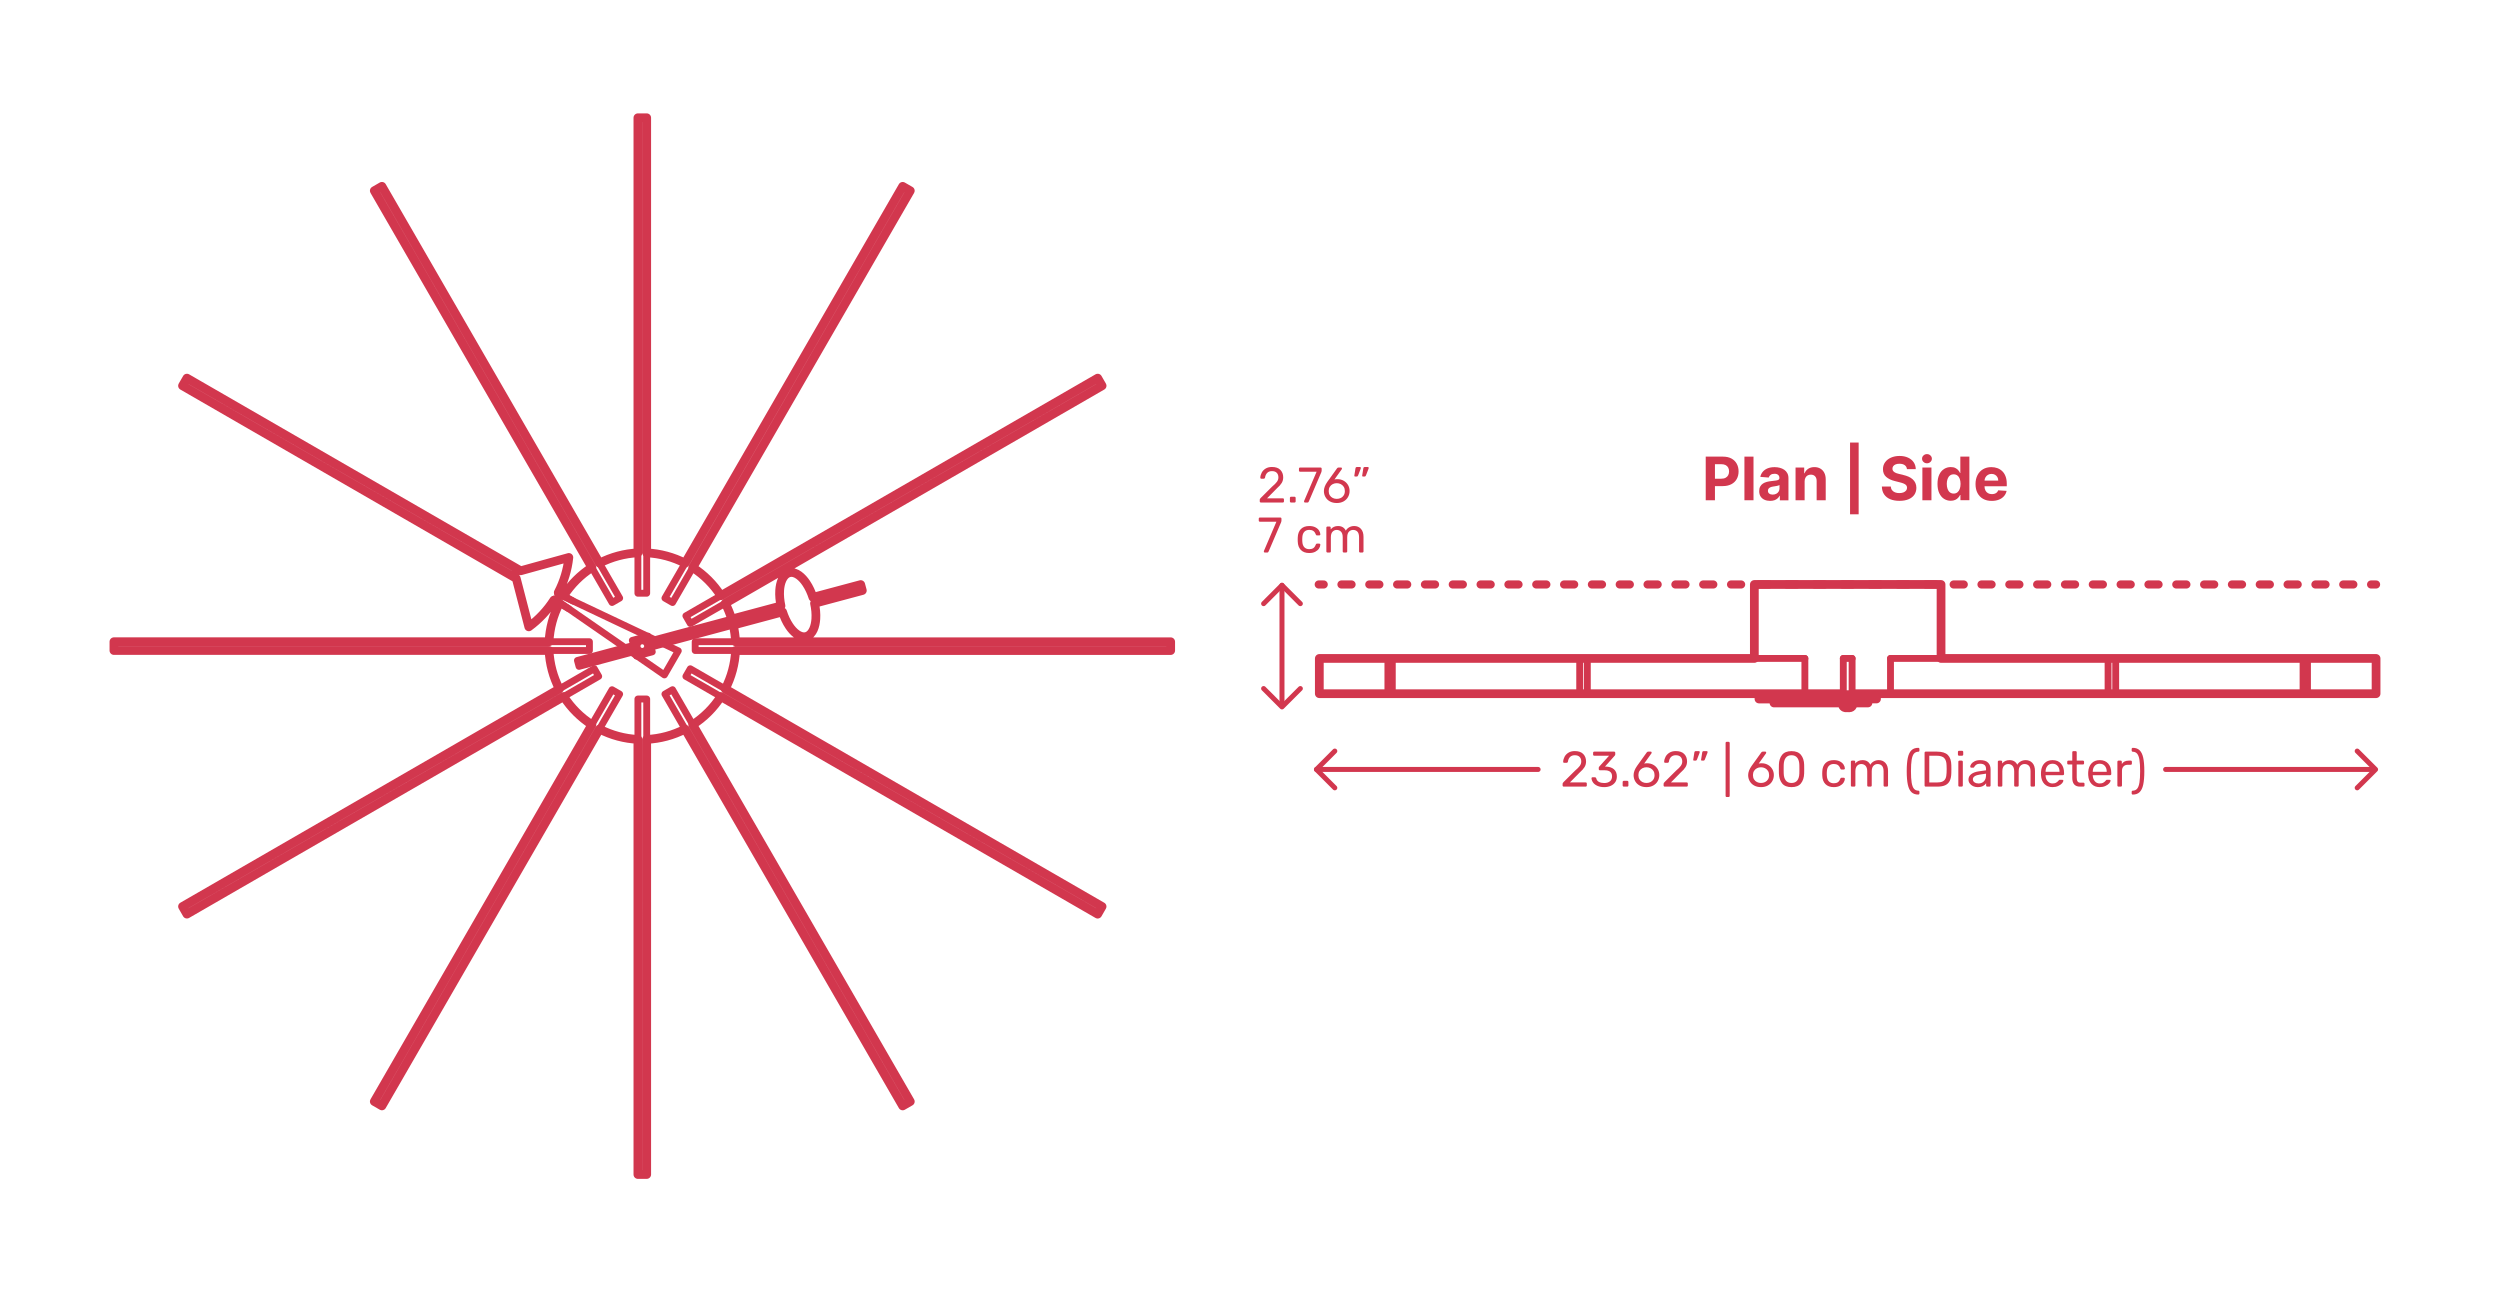 <?xml version="1.0" encoding="utf-8"?>
<!-- Generator: Adobe Illustrator 26.2.1, SVG Export Plug-In . SVG Version: 6.00 Build 0)  -->
<!DOCTYPE svg PUBLIC "-//W3C//DTD SVG 1.1//EN" "http://www.w3.org/Graphics/SVG/1.1/DTD/svg11.dtd">
<svg version="1.1" xmlns:x="http://ns.adobe.com/Extensibility/1.0/" xmlns:i="http://ns.adobe.com/AdobeIllustrator/10.0/" xmlns:graph="http://ns.adobe.com/Graphs/1.0/"
	 xmlns="http://www.w3.org/2000/svg" xmlns:xlink="http://www.w3.org/1999/xlink" x="0px" y="0px" width="1000px" height="525px"
	 viewBox="0 0 1000 525" style="enable-background:new 0 0 1000 525;" xml:space="preserve">
<style type="text/css">
	.st0{fill:#FFFFFF;}
	.st1{fill:#D2374E;}
	.st2{fill:none;stroke:#D2374E;stroke-width:2;stroke-linecap:round;stroke-linejoin:round;stroke-miterlimit:10;}
	.st3{fill:none;stroke:#D2374E;stroke-width:3.25;stroke-linecap:round;stroke-linejoin:round;}
	.st4{fill:none;stroke:#D2374E;stroke-width:3.25;stroke-linecap:round;stroke-linejoin:round;stroke-dasharray:4.017,7.029;}
	.st5{fill:none;stroke:#D2374E;stroke-width:3.25;stroke-linecap:round;stroke-linejoin:round;stroke-dasharray:3.971,6.949;}
	.st6{fill:none;stroke:#D2374E;stroke-width:3.25;stroke-linecap:round;stroke-linejoin:round;stroke-dasharray:3.977,6.96;}
	.st7{fill:none;stroke:#D2374E;stroke-width:3.25;stroke-linecap:round;stroke-linejoin:round;stroke-dasharray:4.018,7.031;}
	.st8{fill:none;stroke:#D2374E;stroke-width:3.25;stroke-linecap:round;stroke-linejoin:round;stroke-dasharray:4,7.001;}
	.st9{fill:none;stroke:#D2374E;stroke-width:3.25;stroke-linecap:round;stroke-linejoin:round;stroke-dasharray:4.016,7.028;}
	.st10{fill:none;stroke:#D2374E;stroke-width:3.25;stroke-linecap:round;stroke-linejoin:round;stroke-dasharray:3.952,6.915;}
	.st11{fill:none;stroke:#D2374E;stroke-width:3.25;stroke-linecap:round;stroke-linejoin:round;stroke-dasharray:4.031,7.054;}
	.st12{fill:none;stroke:#D2374E;stroke-width:3.25;stroke-linecap:round;stroke-linejoin:round;stroke-dasharray:3.97,6.947;}
	.st13{fill:none;stroke:#D2374E;stroke-width:3.25;stroke-linecap:round;stroke-linejoin:round;stroke-dasharray:4.048,7.083;}
	.st14{fill:none;stroke:#D2374E;stroke-width:3.25;stroke-linecap:round;stroke-linejoin:round;stroke-dasharray:4.02,7.035;}
	.st15{fill:none;stroke:#D2374E;stroke-width:3.25;stroke-linecap:round;stroke-linejoin:round;stroke-dasharray:4.003,7.005;}
	.st16{fill:none;stroke:#D2374E;stroke-width:3;stroke-linecap:round;stroke-linejoin:round;}
	.st17{fill:none;stroke:#D2374E;stroke-width:3;stroke-linecap:round;stroke-linejoin:round;stroke-dasharray:3.272,6.544;}
	.st18{fill:none;stroke:#D2374E;stroke-width:3;stroke-linecap:round;stroke-linejoin:round;stroke-dasharray:1.921,3.842;}
	.st19{fill:none;stroke:#D2374E;stroke-width:3;stroke-linecap:round;stroke-linejoin:round;stroke-dasharray:2.886,5.772;}
	.st20{fill:none;stroke:#D2374E;stroke-width:3;stroke-linecap:round;stroke-linejoin:round;stroke-dasharray:1.846,3.692;}
	.st21{fill:none;stroke:#D2374E;stroke-width:3;stroke-linecap:round;stroke-linejoin:round;stroke-dasharray:1.567,3.134;}
	.st22{fill:none;stroke:#D2374E;stroke-width:3;stroke-linecap:round;stroke-linejoin:round;stroke-dasharray:2.412,4.824;}
	.st23{fill:none;stroke:#D2374E;stroke-width:3;stroke-linecap:round;stroke-linejoin:round;stroke-dasharray:2.661,5.322;}
	.st24{fill:none;stroke:#D2374E;stroke-width:3;stroke-linecap:round;stroke-linejoin:round;stroke-dasharray:1.921,3.842;}
	.st25{fill:none;stroke:#D2374E;stroke-width:3;stroke-linecap:round;stroke-linejoin:round;stroke-dasharray:2.295,4.591;}
	.st26{fill:none;stroke:#D2374E;stroke-width:3;stroke-linecap:round;stroke-linejoin:round;stroke-dasharray:3.585,7.17;}
	.st27{fill:none;stroke:#D2374E;stroke-width:3;stroke-linecap:round;stroke-linejoin:round;stroke-dasharray:2.207,4.413;}
	.st28{fill:none;stroke:#D2374E;stroke-width:3;stroke-linecap:round;stroke-linejoin:round;stroke-dasharray:2.296,4.591;}
	.st29{fill:none;stroke:#D2374E;stroke-width:3;stroke-linecap:round;stroke-linejoin:round;stroke-dasharray:2.886,5.771;}
	.st30{fill:none;stroke:#D2374E;stroke-width:3;stroke-linecap:round;stroke-linejoin:round;stroke-dasharray:2.152,4.304;}
	.st31{fill:none;stroke:#D2374E;stroke-width:3;stroke-linecap:round;stroke-linejoin:round;stroke-dasharray:2.49,4.98;}
	.st32{fill:none;stroke:#D2374E;stroke-width:3;stroke-linecap:round;stroke-linejoin:round;stroke-dasharray:2.935,5.869;}
	.st33{fill:none;stroke:#D2374E;stroke-width:3;stroke-linecap:round;stroke-linejoin:round;stroke-dasharray:3.022,6.043;}
	.st34{fill:none;stroke:#D2374E;stroke-width:3;stroke-linecap:round;stroke-linejoin:round;stroke-dasharray:2.844,5.687;}
	.st35{fill:none;stroke:#D2374E;stroke-width:3;stroke-linecap:round;stroke-linejoin:round;stroke-dasharray:3.163,6.327;}
	.st36{fill:none;stroke:#D2374E;stroke-width:3;stroke-linecap:round;stroke-linejoin:round;stroke-dasharray:2.159,4.317;}
	.st37{fill:none;stroke:#D2374E;stroke-width:3;stroke-linecap:round;stroke-linejoin:round;stroke-dasharray:3.023,6.046;}
	.st38{fill:none;stroke:#D2374E;stroke-width:3;stroke-linecap:round;stroke-linejoin:round;stroke-dasharray:3.049,6.097;}
	.st39{fill:none;stroke:#D2374E;stroke-width:3;stroke-linecap:round;stroke-linejoin:round;stroke-dasharray:2.905,5.81;}
	.st40{fill:none;stroke:#D2374E;stroke-width:3;stroke-linecap:round;stroke-linejoin:round;stroke-dasharray:2.007,4.013;}
	.st41{fill:none;stroke:#D2374E;stroke-width:3;stroke-linecap:round;stroke-linejoin:round;stroke-dasharray:3.045,6.089;}
	.st42{fill:none;stroke:#D2374E;stroke-width:3;stroke-linecap:round;stroke-linejoin:round;stroke-dasharray:2.061,4.121;}
	.st43{fill:none;stroke:#D2374E;stroke-width:3;stroke-linecap:round;stroke-linejoin:round;stroke-dasharray:3.244,6.488;}
	.st44{fill:none;stroke:#D2374E;stroke-width:3;stroke-linecap:round;stroke-linejoin:round;stroke-dasharray:1.979,3.958;}
	.st45{fill:none;stroke:#D2374E;stroke-width:3;stroke-linecap:round;stroke-linejoin:round;stroke-dasharray:2.061,4.122;}
	.st46{fill:none;stroke:#D2374E;stroke-width:3;stroke-linecap:round;stroke-linejoin:round;stroke-dasharray:2.092,4.185;}
	.st47{fill:none;stroke:#D2374E;stroke-width:3;stroke-linecap:round;stroke-linejoin:round;stroke-dasharray:2.423,4.846;}
	.st48{fill:none;stroke:#D2374E;stroke-width:3;stroke-linecap:round;stroke-linejoin:round;stroke-dasharray:2.869,5.738;}
	.st49{fill:none;stroke:#D2374E;stroke-width:3;stroke-linecap:round;stroke-linejoin:round;stroke-dasharray:2.954,5.907;}
	.st50{fill:none;stroke:#D2374E;stroke-width:3;stroke-linecap:round;stroke-linejoin:round;stroke-dasharray:3.101,6.201;}
	.st51{fill:none;stroke:#D2374E;stroke-width:3;stroke-linecap:round;stroke-linejoin:round;stroke-dasharray:3.091,6.183;}
	.st52{fill:none;stroke:#D2374E;stroke-width:3;stroke-linecap:round;stroke-linejoin:round;stroke-dasharray:2.099,4.198;}
	.st53{fill:none;stroke:#D2374E;stroke-width:3;stroke-linecap:round;stroke-linejoin:round;stroke-dasharray:3.058,6.115;}
	.st54{fill:none;stroke:#D2374E;stroke-width:3;stroke-linecap:round;stroke-linejoin:round;stroke-dasharray:3.083,6.167;}
	.st55{fill:none;stroke:#D2374E;stroke-width:3;stroke-linecap:round;stroke-linejoin:round;stroke-dasharray:2.861,5.723;}
	.st56{fill:none;stroke:#D2374E;stroke-width:3;stroke-linecap:round;stroke-linejoin:round;stroke-dasharray:2.184,4.368;}
	.st57{fill:none;stroke:#D2374E;stroke-width:3;stroke-linecap:round;stroke-linejoin:round;stroke-dasharray:3.207,6.413;}
	.st58{fill:none;stroke:#D2374E;stroke-width:3;stroke-linecap:round;stroke-linejoin:round;stroke-dasharray:2.101,4.202;}
	.st59{fill:none;stroke:#D2374E;stroke-width:3;stroke-linecap:round;stroke-linejoin:round;stroke-dasharray:1.793,3.586;}
	.st60{fill:none;stroke:#D2374E;stroke-width:3;stroke-linecap:round;stroke-linejoin:round;stroke-dasharray:2.726,5.452;}
	.st61{fill:none;stroke:#D2374E;stroke-width:3;stroke-linecap:round;stroke-linejoin:round;stroke-dasharray:2.978,5.955;}
	.st62{fill:none;stroke:#D2374E;stroke-width:3;stroke-linecap:round;stroke-linejoin:round;stroke-dasharray:2.597,5.195;}
	.st63{fill:none;stroke:#D2374E;stroke-width:3;stroke-linecap:round;stroke-linejoin:round;stroke-dasharray:2.513,5.027;}
	.st64{fill:none;stroke:#D2374E;stroke-width:3;stroke-linecap:round;stroke-linejoin:round;stroke-dasharray:2.499,4.999;}
	.st65{fill:none;stroke:#D2374E;stroke-width:3;stroke-linecap:round;stroke-linejoin:round;stroke-dasharray:2.598,5.196;}
	.st66{fill:none;stroke:#D2374E;stroke-width:3;stroke-linecap:round;stroke-linejoin:round;stroke-dasharray:3.205,6.41;}
	.st67{fill:none;stroke:#D2374E;stroke-width:3;stroke-linecap:round;stroke-linejoin:round;stroke-dasharray:3.304,6.608;}
	.st68{fill:none;stroke:#D2374E;stroke-width:3;stroke-linecap:round;stroke-linejoin:round;stroke-dasharray:3.159,6.319;}
	.st69{fill:none;stroke:#D2374E;stroke-width:3;stroke-linecap:round;stroke-linejoin:round;stroke-dasharray:3.035,6.07;}
	.st70{fill:none;stroke:#D2374E;stroke-width:3;stroke-linecap:round;stroke-linejoin:round;stroke-dasharray:3.046,6.092;}
	.st71{fill:none;stroke:#D2374E;stroke-width:3;stroke-linecap:round;stroke-linejoin:round;stroke-dasharray:2.94,5.88;}
	.st72{fill:none;stroke:#D2374E;stroke-width:3;stroke-linecap:round;stroke-linejoin:round;stroke-dasharray:3.757,7.515;}
	.st73{fill:none;stroke:#D2374E;stroke-width:3;stroke-linecap:round;stroke-linejoin:round;stroke-dasharray:2.042,4.084;}
	.st74{fill:none;stroke:#D2374E;stroke-width:3;stroke-linecap:round;stroke-linejoin:round;stroke-dasharray:3.17,6.34;}
	.st75{fill:none;stroke:#D2374E;stroke-width:3;stroke-linecap:round;stroke-linejoin:round;stroke-dasharray:2.978,5.955;}
	.st76{fill:none;stroke:#D2374E;stroke-width:3;stroke-linecap:round;stroke-linejoin:round;stroke-dasharray:2.532,5.063;}
	.st77{fill:none;stroke:#D2374E;stroke-width:3;stroke-linecap:round;stroke-linejoin:round;stroke-dasharray:3.082,6.163;}
	.st78{fill:none;stroke:#D2374E;stroke-width:3;stroke-linecap:round;stroke-linejoin:round;stroke-dasharray:3.198,6.395;}
	.st79{fill:none;stroke:#D2374E;stroke-width:3;stroke-linecap:round;stroke-linejoin:round;stroke-dasharray:2.767,5.535;}
	.st80{fill:none;stroke:#D2374E;stroke-width:3;stroke-linecap:round;stroke-linejoin:round;stroke-dasharray:3.082,6.163;}
	.st81{fill:none;stroke:#D2374E;stroke-width:3;stroke-linecap:round;stroke-linejoin:round;stroke-dasharray:3.049,6.098;}
	.st82{fill:none;stroke:#D2374E;stroke-width:3;stroke-linecap:round;stroke-linejoin:round;stroke-dasharray:3.131,6.263;}
	.st83{fill:none;stroke:#D2374E;stroke-width:3;stroke-linecap:round;stroke-linejoin:round;stroke-dasharray:2.97,5.941;}
	.st84{fill:none;stroke:#D2374E;stroke-width:3;stroke-linecap:round;stroke-linejoin:round;stroke-dasharray:3.31,6.62;}
	.st85{fill:none;stroke:#D2374E;stroke-width:3;stroke-linecap:round;stroke-linejoin:round;stroke-dasharray:3.01,6.021;}
	.st86{fill:none;stroke:#D2374E;stroke-width:3;stroke-linecap:round;stroke-linejoin:round;stroke-dasharray:3.018,6.036;}
	.st87{fill:none;stroke:#D2374E;stroke-width:3;stroke-linecap:round;stroke-linejoin:round;stroke-dasharray:3.019,6.037;}
	.st88{fill:none;stroke:#D2374E;stroke-width:3;stroke-linecap:round;stroke-linejoin:round;stroke-dasharray:3.019,6.038;}
	.st89{fill:none;stroke:#D2374E;stroke-width:3;stroke-linecap:round;stroke-linejoin:round;stroke-dasharray:2.702,5.404;}
	.st90{fill:none;stroke:#D2374E;stroke-width:3;stroke-linecap:round;stroke-linejoin:round;stroke-dasharray:2.868,5.736;}
	.st91{fill:none;stroke:#D2374E;stroke-width:3;stroke-linecap:round;stroke-linejoin:round;stroke-dasharray:3.031,6.061;}
	.st92{fill:none;stroke:#D2374E;stroke-width:3;stroke-linecap:round;stroke-linejoin:round;stroke-dasharray:3.634,7.267;}
	.st93{fill:none;stroke:#D2374E;stroke-width:3;stroke-linecap:round;stroke-linejoin:round;stroke-dasharray:3.037,6.074;}
	.st94{fill:none;stroke:#D2374E;stroke-width:3;stroke-linecap:round;stroke-linejoin:round;stroke-dasharray:3.118,6.237;}
	.st95{fill:none;stroke:#D2374E;stroke-width:3;stroke-linecap:round;stroke-linejoin:round;stroke-dasharray:2.407,4.814;}
	.st96{fill:none;stroke:#D2374E;stroke-width:3;stroke-linecap:round;stroke-linejoin:round;stroke-dasharray:2.818,5.636;}
	.st97{fill:none;stroke:#D2374E;stroke-width:3;stroke-linecap:round;stroke-linejoin:round;stroke-dasharray:2.407,4.814;}
	.st98{fill:none;stroke:#D2374E;stroke-width:3;stroke-linecap:round;stroke-linejoin:round;stroke-dasharray:2.891,5.783;}
	.st99{fill:none;stroke:#D2374E;stroke-width:3;stroke-linecap:round;stroke-linejoin:round;stroke-dasharray:3.241,6.482;}
	.st100{fill:none;stroke:#D2374E;stroke-width:3;stroke-linecap:round;stroke-linejoin:round;stroke-dasharray:2.528,5.056;}
	.st101{fill:none;stroke:#D2374E;stroke-width:3;stroke-linecap:round;stroke-linejoin:round;stroke-dasharray:3.081,6.162;}
	.st102{fill:none;stroke:#D2374E;stroke-width:3;stroke-linecap:round;stroke-linejoin:round;stroke-dasharray:2.435,4.87;}
	.st103{fill:none;stroke:#D2374E;stroke-width:3;stroke-linecap:round;stroke-linejoin:round;stroke-dasharray:2.089,4.177;}
	.st104{fill:none;stroke:#D2374E;stroke-width:3;stroke-linecap:round;stroke-linejoin:round;stroke-dasharray:3.137,6.274;}
	.st105{fill:none;stroke:#D2374E;stroke-width:3;stroke-linecap:round;stroke-linejoin:round;stroke-dasharray:3.392,6.783;}
	.st106{fill:none;stroke:#D2374E;stroke-width:3;stroke-linecap:round;stroke-linejoin:round;stroke-dasharray:2.528,5.056;}
	.st107{fill:none;stroke:#D2374E;stroke-width:3;stroke-linecap:round;stroke-linejoin:round;stroke-dasharray:2.992,5.984;}
	.st108{fill:none;stroke:#D2374E;stroke-width:3;stroke-linecap:round;stroke-linejoin:round;stroke-dasharray:2.87,5.741;}
	.st109{fill:none;stroke:#D2374E;stroke-width:3;stroke-linecap:round;stroke-linejoin:round;stroke-dasharray:2.882,5.764;}
	.st110{fill:none;stroke:#D2374E;stroke-width:3;stroke-linecap:round;stroke-linejoin:round;stroke-dasharray:2.993,5.985;}
	.st111{fill:none;stroke:#D2374E;stroke-width:3;stroke-linecap:round;stroke-linejoin:round;stroke-dasharray:3.08,6.16;}
	.st112{fill:none;stroke:#D2374E;stroke-width:3;stroke-linecap:round;stroke-linejoin:round;stroke-dasharray:2.981,5.962;}
	.st113{fill:none;stroke:#D2374E;stroke-width:3;stroke-linecap:round;stroke-linejoin:round;stroke-dasharray:2.997,5.993;}
	.st114{fill:none;stroke:#D2374E;stroke-width:3;stroke-linecap:round;stroke-linejoin:round;stroke-dasharray:2.957,5.914;}
	.st115{fill:none;stroke:#D2374E;stroke-width:3;stroke-linecap:round;stroke-linejoin:round;stroke-dasharray:3.199,6.397;}
	.st116{fill:none;stroke:#D2374E;stroke-width:3;stroke-linecap:round;stroke-linejoin:round;stroke-dasharray:3.047,6.094;}
	.st117{fill:none;stroke:#D2374E;stroke-width:3;stroke-linecap:round;stroke-linejoin:round;stroke-dasharray:3.057,6.115;}
	.st118{fill:none;stroke:#D2374E;stroke-width:3;stroke-linecap:round;stroke-linejoin:round;stroke-dasharray:2.438,4.876;}
	.st119{fill:none;stroke:#D2374E;stroke-width:3;stroke-linecap:round;stroke-linejoin:round;stroke-dasharray:2.193,4.386;}
	.st120{fill:none;stroke:#D2374E;stroke-width:3;stroke-linecap:round;stroke-linejoin:round;stroke-dasharray:3.194,6.388;}
	.st121{fill:none;stroke:#D2374E;stroke-width:3;stroke-linecap:round;stroke-linejoin:round;stroke-dasharray:3.046,6.092;}
	.st122{fill:none;stroke:#D2374E;stroke-width:3;stroke-linecap:round;stroke-linejoin:round;stroke-dasharray:3.272,6.545;}
	.st123{fill:none;stroke:#D2374E;stroke-width:3;stroke-linecap:round;stroke-linejoin:round;stroke-dasharray:3.124,6.247;}
	.st124{fill:none;stroke:#D2374E;stroke-width:3;stroke-linecap:round;stroke-linejoin:round;stroke-dasharray:3.154,6.308;}
	.st125{fill:none;stroke:#D2374E;stroke-width:3;stroke-linecap:round;stroke-linejoin:round;stroke-dasharray:3.273,6.546;}
	.st126{fill:none;stroke:#D2374E;stroke-width:3;stroke-linecap:round;stroke-linejoin:round;stroke-dasharray:3.003,6.005;}
	.st127{fill:none;stroke:#D2374E;stroke-width:3;stroke-linecap:round;stroke-linejoin:round;stroke-dasharray:3.445,6.89;}
	.st128{fill:none;stroke:#D2374E;stroke-width:3;stroke-linecap:round;stroke-linejoin:round;stroke-dasharray:2.956,5.912;}
	.st129{fill:none;stroke:#D2374E;stroke-width:3;stroke-linecap:round;stroke-linejoin:round;stroke-dasharray:2.965,5.93;}
	.st130{fill:none;stroke:#D2374E;stroke-width:3;stroke-linecap:round;stroke-linejoin:round;stroke-dasharray:3.111,6.222;}
	.st131{fill:none;stroke:#D2374E;stroke-width:3;stroke-linecap:round;stroke-linejoin:round;stroke-dasharray:2.888,5.776;}
	.st132{fill:none;stroke:#D2374E;stroke-width:3;stroke-linecap:round;stroke-linejoin:round;stroke-dasharray:3.011,6.022;}
	.st133{fill:none;stroke:#D2374E;stroke-width:3;stroke-linecap:round;stroke-linejoin:round;stroke-dasharray:3.021,6.042;}
	.st134{fill:none;stroke:#D2374E;stroke-width:3;stroke-linecap:round;stroke-linejoin:round;stroke-dasharray:3.099,6.199;}
	.st135{fill:none;stroke:#D2374E;stroke-width:3;stroke-linecap:round;stroke-linejoin:round;stroke-dasharray:2.392,4.783;}
	.st136{fill:none;stroke:#D2374E;stroke-width:3;stroke-linecap:round;stroke-linejoin:round;stroke-dasharray:2.802,5.603;}
	.st137{fill:none;stroke:#D2374E;stroke-width:3;stroke-linecap:round;stroke-linejoin:round;stroke-dasharray:2.876,5.752;}
	.st138{fill:none;stroke:#D2374E;stroke-width:3;stroke-linecap:round;stroke-linejoin:round;stroke-dasharray:2.433,4.865;}
	.st139{fill:none;stroke:#D2374E;stroke-width:3;stroke-linecap:round;stroke-linejoin:round;stroke-dasharray:2.526,5.052;}
	.st140{fill:none;stroke:#D2374E;stroke-width:3;stroke-linecap:round;stroke-linejoin:round;stroke-dasharray:3.072,6.144;}
	.st141{fill:none;stroke:#D2374E;stroke-width:3;stroke-linecap:round;stroke-linejoin:round;stroke-dasharray:2.803,5.606;}
	.st142{fill:none;stroke:#D2374E;stroke-width:3;stroke-linecap:round;stroke-linejoin:round;stroke-dasharray:2.581,5.162;}
	.st143{fill:none;stroke:#D2374E;stroke-width:3;stroke-linecap:round;stroke-linejoin:round;stroke-dasharray:2.679,5.359;}
	.st144{fill:none;stroke:#D2374E;stroke-width:3;stroke-linecap:round;stroke-linejoin:round;stroke-dasharray:2.867,5.734;}
	.st145{fill:none;stroke:#D2374E;stroke-width:3;stroke-linecap:round;stroke-linejoin:round;stroke-dasharray:2.959,5.917;}
	.st146{fill:none;stroke:#D2374E;stroke-width:3;stroke-linecap:round;stroke-linejoin:round;stroke-dasharray:2.981,5.962;}
	.st147{fill:none;stroke:#D2374E;stroke-width:3;stroke-linecap:round;stroke-linejoin:round;stroke-dasharray:3.295,6.589;}
	.st148{fill:none;stroke:#D2374E;stroke-width:3;stroke-linecap:round;stroke-linejoin:round;stroke-dasharray:1.507,3.014;}
	.st149{fill:none;stroke:#D2374E;stroke-width:3;stroke-linecap:round;stroke-linejoin:round;stroke-dasharray:2.55,5.099;}
	.st150{fill:none;stroke:#D2374E;stroke-width:3;stroke-linecap:round;stroke-linejoin:round;stroke-dasharray:2.969,5.939;}
	.st151{fill:none;stroke:#D2374E;stroke-width:3;stroke-linecap:round;stroke-linejoin:round;stroke-dasharray:2.55,5.099;}
	.st152{fill:none;stroke:#D2374E;stroke-width:3;stroke-linecap:round;stroke-linejoin:round;stroke-dasharray:3.035,6.069;}
	.st153{fill:none;stroke:#D2374E;stroke-width:3;stroke-linecap:round;stroke-linejoin:round;stroke-dasharray:3.034,6.067;}
	.st154{fill:none;stroke:#D2374E;stroke-width:3;stroke-linecap:round;stroke-linejoin:round;stroke-dasharray:3.126,6.253;}
	.st155{fill:none;stroke:#D2374E;stroke-width:3;stroke-linecap:round;stroke-linejoin:round;stroke-dasharray:2.837,5.674;}
	.st156{fill:none;stroke:#D2374E;stroke-width:3;stroke-linecap:round;stroke-linejoin:round;stroke-dasharray:3.026,6.052;}
	.st157{fill:none;stroke:#D2374E;stroke-width:3;stroke-linecap:round;stroke-linejoin:round;stroke-dasharray:2.988,5.976;}
	.st158{fill:none;stroke:#D2374E;stroke-width:3;stroke-linecap:round;stroke-linejoin:round;stroke-dasharray:2.837,5.675;}
	.st159{fill:none;stroke:#D2374E;stroke-width:3;stroke-linecap:round;stroke-linejoin:round;stroke-dasharray:3.028,6.056;}
	.st160{fill:none;stroke:#D2374E;stroke-width:3;stroke-linecap:round;stroke-linejoin:round;stroke-dasharray:2.953,5.906;}
	.st161{fill:none;stroke:#D2374E;stroke-width:3;stroke-linecap:round;stroke-linejoin:round;stroke-dasharray:3.118,6.237;}
	.st162{fill:none;stroke:#D2374E;stroke-width:3;stroke-linecap:round;stroke-linejoin:round;stroke-dasharray:3.061,6.121;}
	.st163{fill:none;stroke:#D2374E;stroke-width:3;stroke-linecap:round;stroke-linejoin:round;stroke-dasharray:2.397,4.794;}
	.st164{fill:none;stroke:#D2374E;stroke-width:3;stroke-linecap:round;stroke-linejoin:round;stroke-dasharray:1.824,3.647;}
	.st165{fill:none;stroke:#D2374E;stroke-width:3;stroke-linecap:round;stroke-linejoin:round;stroke-dasharray:3.518,7.035;}
	.st166{fill:none;stroke:#D2374E;stroke-width:3;stroke-linecap:round;stroke-linejoin:round;stroke-dasharray:3.119,6.238;}
	.st167{fill:none;stroke:#D2374E;stroke-width:3;stroke-linecap:round;stroke-linejoin:round;stroke-dasharray:3.005,6.011;}
	.st168{fill:none;stroke:#D2374E;stroke-width:3;stroke-linecap:round;stroke-linejoin:round;stroke-dasharray:1.557,3.115;}
	.st169{fill:none;stroke:#D2374E;stroke-width:3;stroke-linecap:round;stroke-linejoin:round;stroke-dasharray:2.094,4.189;}
	.st170{fill:none;stroke:#D2374E;stroke-width:3;stroke-linecap:round;stroke-linejoin:round;stroke-dasharray:2.88,5.76;}
	.st171{fill:none;stroke:#D2374E;stroke-width:3;stroke-linecap:round;stroke-linejoin:round;stroke-dasharray:2.15,4.3;}
	.st172{fill:none;stroke:#D2374E;stroke-width:3;stroke-linecap:round;stroke-linejoin:round;stroke-dasharray:3.374,6.747;}
	.st173{fill:none;stroke:#D2374E;stroke-width:3;stroke-linecap:round;stroke-linejoin:round;stroke-dasharray:2.066,4.131;}
	.st174{fill:none;stroke:#D2374E;stroke-width:3;stroke-linecap:round;stroke-linejoin:round;stroke-dasharray:2.15,4.301;}
	.st175{fill:none;stroke:#D2374E;stroke-width:2.25;stroke-linecap:round;stroke-linejoin:round;stroke-miterlimit:10;}
	.st176{fill:none;stroke:#D2374E;stroke-width:2.75;stroke-linecap:round;stroke-linejoin:round;stroke-miterlimit:10;}
	.st177{fill:none;stroke:#D2374E;stroke-width:3;stroke-linecap:round;stroke-linejoin:round;stroke-miterlimit:10;}
	.st178{fill:none;stroke:#D2374E;stroke-width:3.5;stroke-linecap:round;stroke-linejoin:round;stroke-miterlimit:10;}
</style>
<g id="FILL-BACKGROUND">
	<rect class="st0" width="1000" height="525"/>
</g>
<g id="N-DIMENSIONS">
	<g id="MTEXT_00000160190210343444609050000014179208970153647032_">
		<g>
			<g>
				<path class="st1" d="M682.29,200.1v-17.45h6.89c1.32,0,2.45,0.25,3.38,0.75s1.64,1.2,2.13,2.09s0.74,1.91,0.74,3.07
					c0,1.16-0.25,2.18-0.75,3.07s-1.22,1.58-2.17,2.07c-0.95,0.49-2.09,0.74-3.43,0.74h-4.39v-2.96h3.79c0.71,0,1.3-0.12,1.76-0.37
					c0.46-0.25,0.81-0.59,1.04-1.03c0.23-0.44,0.35-0.95,0.35-1.52c0-0.58-0.12-1.09-0.35-1.52c-0.23-0.43-0.58-0.77-1.04-1.01
					s-1.06-0.36-1.77-0.36h-2.49v14.44H682.29z"/>
				<path class="st1" d="M701.4,182.65v17.45h-3.63v-17.45H701.4z"/>
				<path class="st1" d="M708.03,200.35c-0.83,0-1.58-0.15-2.23-0.44s-1.17-0.73-1.55-1.3s-0.57-1.3-0.57-2.16
					c0-0.73,0.13-1.34,0.4-1.83c0.27-0.49,0.63-0.89,1.09-1.19s0.98-0.53,1.57-0.68s1.21-0.26,1.85-0.32
					c0.76-0.08,1.38-0.15,1.84-0.23c0.47-0.07,0.8-0.18,1.01-0.32c0.21-0.14,0.32-0.35,0.32-0.63v-0.05c0-0.54-0.17-0.96-0.51-1.25
					c-0.34-0.3-0.82-0.44-1.44-0.44c-0.65,0-1.17,0.14-1.56,0.43c-0.39,0.29-0.64,0.65-0.77,1.08l-3.36-0.27
					c0.17-0.8,0.51-1.48,1.01-2.07c0.5-0.58,1.15-1.03,1.94-1.35c0.79-0.31,1.71-0.47,2.76-0.47c0.73,0,1.42,0.08,2.09,0.26
					c0.67,0.17,1.26,0.44,1.78,0.79s0.93,0.82,1.23,1.38s0.45,1.23,0.45,2.01v8.83h-3.44v-1.82h-0.1c-0.21,0.41-0.49,0.77-0.84,1.08
					c-0.35,0.31-0.78,0.55-1.27,0.72C709.25,200.26,708.67,200.35,708.03,200.35z M709.07,197.84c0.53,0,1.01-0.11,1.42-0.32
					s0.73-0.5,0.96-0.87c0.23-0.36,0.35-0.78,0.35-1.24v-1.39c-0.11,0.07-0.27,0.14-0.46,0.2c-0.2,0.06-0.42,0.11-0.66,0.16
					s-0.49,0.09-0.73,0.13s-0.47,0.07-0.66,0.1c-0.43,0.06-0.8,0.16-1.12,0.3c-0.32,0.14-0.57,0.32-0.74,0.55
					c-0.18,0.23-0.26,0.52-0.26,0.86c0,0.49,0.18,0.87,0.54,1.13C708.05,197.71,708.51,197.84,709.07,197.84z"/>
				<path class="st1" d="M721.85,192.53v7.57h-3.63v-13.09h3.46v2.31h0.15c0.29-0.76,0.78-1.36,1.46-1.81
					c0.68-0.45,1.51-0.67,2.48-0.67c0.91,0,1.7,0.2,2.38,0.6c0.68,0.4,1.2,0.96,1.58,1.7s0.56,1.61,0.56,2.63v8.34h-3.63v-7.69
					c0.01-0.8-0.2-1.43-0.61-1.88s-0.99-0.68-1.71-0.68c-0.49,0-0.92,0.1-1.29,0.31c-0.37,0.21-0.66,0.52-0.87,0.92
					C721.96,191.49,721.86,191.97,721.85,192.53z"/>
				<path class="st1" d="M743.46,177.02v28.7h-3.44v-28.7H743.46z"/>
				<path class="st1" d="M762.78,187.67c-0.07-0.69-0.36-1.22-0.88-1.6c-0.52-0.38-1.22-0.57-2.11-0.57c-0.6,0-1.11,0.08-1.53,0.25
					s-0.73,0.4-0.95,0.69c-0.22,0.3-0.33,0.63-0.33,1.01c-0.01,0.31,0.06,0.59,0.2,0.82s0.34,0.43,0.6,0.6
					c0.26,0.17,0.55,0.31,0.89,0.43c0.33,0.12,0.69,0.23,1.07,0.31l1.57,0.38c0.76,0.17,1.46,0.4,2.1,0.68
					c0.64,0.28,1.19,0.63,1.65,1.05c0.47,0.41,0.83,0.9,1.09,1.47s0.39,1.21,0.4,1.93c-0.01,1.07-0.28,1.99-0.81,2.77
					c-0.54,0.78-1.31,1.39-2.32,1.81c-1.01,0.43-2.22,0.64-3.64,0.64c-1.41,0-2.64-0.22-3.68-0.65c-1.04-0.43-1.86-1.07-2.44-1.92
					c-0.58-0.85-0.89-1.9-0.92-3.16h3.57c0.04,0.58,0.21,1.07,0.51,1.46c0.3,0.39,0.7,0.68,1.2,0.88s1.07,0.29,1.71,0.29
					c0.62,0,1.17-0.09,1.63-0.27c0.46-0.18,0.82-0.44,1.08-0.76c0.26-0.32,0.38-0.7,0.38-1.12c0-0.39-0.12-0.72-0.34-0.99
					c-0.23-0.27-0.57-0.49-1.01-0.68s-0.98-0.36-1.62-0.51l-1.9-0.48c-1.47-0.36-2.63-0.92-3.49-1.68
					c-0.85-0.76-1.28-1.79-1.27-3.08c-0.01-1.06,0.28-1.98,0.85-2.77c0.57-0.79,1.36-1.41,2.36-1.85c1-0.44,2.14-0.67,3.41-0.67
					c1.3,0,2.43,0.22,3.4,0.67c0.97,0.44,1.72,1.06,2.26,1.85c0.54,0.79,0.82,1.7,0.84,2.74H762.78z"/>
				<path class="st1" d="M770.79,185.32c-0.54,0-1-0.18-1.39-0.54s-0.58-0.79-0.58-1.3c0-0.51,0.19-0.94,0.58-1.3
					s0.85-0.54,1.38-0.54c0.55,0,1.01,0.18,1.39,0.54c0.38,0.36,0.58,0.79,0.58,1.3c0,0.51-0.19,0.94-0.58,1.3
					C771.79,185.14,771.33,185.32,770.79,185.32z M768.95,200.1v-13.09h3.63v13.09H768.95z"/>
				<path class="st1" d="M780.31,200.31c-0.99,0-1.89-0.26-2.7-0.77c-0.8-0.51-1.44-1.27-1.91-2.28c-0.47-1-0.7-2.23-0.7-3.69
					c0-1.5,0.24-2.75,0.72-3.75c0.48-1,1.13-1.74,1.93-2.24c0.8-0.5,1.69-0.75,2.65-0.75c0.73,0,1.35,0.12,1.84,0.37
					s0.89,0.55,1.19,0.92c0.3,0.37,0.54,0.73,0.69,1.08h0.11v-6.56h3.62v17.45h-3.58v-2.1h-0.15c-0.17,0.36-0.41,0.72-0.72,1.08
					c-0.31,0.36-0.71,0.65-1.2,0.88S781.01,200.31,780.31,200.31z M781.46,197.43c0.58,0,1.08-0.16,1.49-0.48
					c0.41-0.32,0.72-0.77,0.94-1.35c0.22-0.58,0.33-1.26,0.33-2.04s-0.11-1.45-0.32-2.03c-0.22-0.57-0.53-1.02-0.94-1.33
					c-0.41-0.31-0.91-0.47-1.49-0.47c-0.6,0-1.1,0.16-1.51,0.49c-0.41,0.32-0.72,0.77-0.93,1.35c-0.21,0.57-0.32,1.24-0.32,1.99
					c0,0.76,0.11,1.43,0.32,2.02c0.21,0.58,0.52,1.04,0.93,1.36S780.86,197.43,781.46,197.43z"/>
				<path class="st1" d="M796.7,200.36c-1.35,0-2.5-0.27-3.47-0.82s-1.71-1.33-2.24-2.33c-0.52-1.01-0.78-2.2-0.78-3.58
					c0-1.35,0.26-2.53,0.78-3.55s1.26-1.81,2.21-2.38c0.95-0.57,2.07-0.85,3.35-0.85c0.86,0,1.67,0.14,2.42,0.41
					c0.75,0.28,1.4,0.69,1.96,1.24c0.56,0.55,1,1.24,1.31,2.08c0.31,0.83,0.47,1.81,0.47,2.92v1h-11.05v-2.25h7.64
					c0-0.52-0.11-0.99-0.34-1.39c-0.23-0.4-0.54-0.72-0.94-0.95s-0.87-0.35-1.39-0.35c-0.55,0-1.04,0.13-1.46,0.38
					c-0.42,0.25-0.75,0.59-0.99,1.01c-0.24,0.42-0.36,0.89-0.37,1.41v2.14c0,0.65,0.12,1.21,0.36,1.68
					c0.24,0.47,0.58,0.84,1.03,1.09c0.44,0.26,0.97,0.38,1.58,0.38c0.4,0,0.77-0.06,1.11-0.17s0.62-0.28,0.86-0.51
					c0.24-0.23,0.42-0.51,0.54-0.84l3.36,0.22c-0.17,0.81-0.52,1.51-1.04,2.11c-0.53,0.6-1.2,1.07-2.03,1.4
					C798.73,200.19,797.78,200.36,796.7,200.36z"/>
			</g>
		</g>
	</g>
	<g>
		<g>
			<g>
				<g id="POLYLINE_00000018944623860521745910000000383029719293674428_">
					<polyline class="st2" points="942.88,300.43 950.23,307.78 942.88,315.13 					"/>
				</g>
				<g id="POLYLINE_00000107556440042286174840000012065478793647795869_">
					<polyline class="st2" points="533.92,300.43 526.58,307.78 533.92,315.13 					"/>
				</g>
				<g id="MTEXT_00000043454016875694270010000003273780100798019220_">
					<g>
						<g>
							<g>
								<path class="st1" d="M625.17,314.52c-0.09-0.09-0.13-0.2-0.13-0.33v-0.6c0-0.31,0.17-0.6,0.5-0.88l4.36-4.34
									c0.99-0.84,1.67-1.53,2.04-2.06c0.37-0.53,0.56-1.1,0.56-1.7c0-0.79-0.22-1.4-0.66-1.85c-0.44-0.45-1.08-0.67-1.92-0.67
									c-0.8,0-1.43,0.23-1.9,0.7s-0.75,1.09-0.86,1.88c-0.03,0.15-0.09,0.26-0.2,0.34s-0.21,0.12-0.32,0.12h-0.96
									c-0.12,0-0.22-0.04-0.3-0.12c-0.08-0.08-0.12-0.17-0.12-0.28c0.03-0.71,0.22-1.39,0.57-2.05c0.35-0.66,0.88-1.2,1.57-1.62
									s1.53-0.63,2.52-0.63c1.49,0,2.62,0.39,3.37,1.17s1.13,1.77,1.13,2.97c0,0.84-0.2,1.6-0.61,2.27
									c-0.41,0.67-1.04,1.38-1.91,2.13l-3.94,4h6.3c0.15,0,0.26,0.04,0.34,0.12s0.12,0.19,0.12,0.34v0.76
									c0,0.13-0.04,0.24-0.13,0.33c-0.09,0.09-0.2,0.13-0.33,0.13h-8.76C625.36,314.65,625.25,314.61,625.17,314.52z"/>
								<path class="st1" d="M638.96,314.34c-0.76-0.34-1.34-0.78-1.73-1.33c-0.39-0.55-0.6-1.11-0.63-1.7
									c0-0.12,0.04-0.22,0.12-0.29s0.18-0.11,0.3-0.11h0.9c0.15,0,0.27,0.03,0.36,0.09c0.09,0.06,0.17,0.18,0.22,0.35
									c0.17,0.68,0.55,1.16,1.13,1.44c0.58,0.28,1.26,0.42,2.05,0.42c0.96,0,1.72-0.23,2.29-0.69c0.57-0.46,0.85-1.12,0.85-1.97
									c0-1.63-0.99-2.44-2.98-2.44h-1.88c-0.13,0-0.24-0.04-0.33-0.13c-0.09-0.09-0.13-0.2-0.13-0.33v-0.52
									c0-0.2,0.07-0.37,0.22-0.52l3.9-4.32h-5.92c-0.13,0-0.24-0.04-0.33-0.12s-0.13-0.19-0.13-0.32v-0.72
									c0-0.15,0.04-0.26,0.13-0.35s0.2-0.13,0.33-0.13h7.92c0.15,0,0.26,0.04,0.35,0.13c0.09,0.09,0.13,0.2,0.13,0.35v0.66
									c0,0.15-0.07,0.3-0.2,0.46l-3.9,4.38h0.32c1.36,0.04,2.44,0.39,3.23,1.06c0.79,0.67,1.19,1.64,1.19,2.92
									c0,0.88-0.22,1.64-0.65,2.27c-0.43,0.63-1.04,1.12-1.81,1.46s-1.65,0.51-2.62,0.51
									C640.62,314.85,639.72,314.68,638.96,314.34z"/>
								<path class="st1" d="M649.19,314.52c-0.09-0.09-0.13-0.2-0.13-0.33v-1.38c0-0.13,0.04-0.25,0.13-0.34s0.2-0.14,0.33-0.14
									h1.38c0.13,0,0.24,0.05,0.33,0.14s0.13,0.21,0.13,0.34v1.38c0,0.13-0.04,0.24-0.13,0.33s-0.2,0.13-0.33,0.13h-1.38
									C649.38,314.65,649.27,314.61,649.19,314.52z"/>
								<path class="st1" d="M655.83,314.2c-0.78-0.43-1.37-1.02-1.78-1.75c-0.41-0.73-0.61-1.53-0.61-2.4
									c0-1.15,0.46-2.37,1.38-3.68l3.82-5.32c0.01-0.01,0.05-0.06,0.11-0.14c0.06-0.08,0.14-0.14,0.23-0.19
									c0.09-0.05,0.2-0.07,0.32-0.07h0.98c0.12,0,0.22,0.04,0.29,0.13s0.11,0.19,0.11,0.31c0,0.07-0.03,0.15-0.1,0.26l-2.92,4.08
									c0.35-0.08,0.73-0.12,1.16-0.12c0.97,0,1.83,0.22,2.57,0.65s1.31,1.01,1.72,1.72c0.41,0.71,0.61,1.5,0.61,2.35
									c0,0.85-0.2,1.65-0.61,2.39c-0.41,0.74-1,1.33-1.77,1.77s-1.69,0.66-2.74,0.66C657.53,314.85,656.61,314.63,655.83,314.2z
									 M660.2,312.83c0.49-0.24,0.89-0.6,1.18-1.07c0.29-0.47,0.44-1.04,0.44-1.71c0-0.65-0.15-1.22-0.45-1.69
									c-0.3-0.47-0.7-0.83-1.19-1.08s-1.03-0.37-1.6-0.37c-0.57,0-1.11,0.12-1.6,0.37s-0.89,0.61-1.18,1.08
									c-0.29,0.47-0.44,1.04-0.44,1.69c0,0.67,0.15,1.24,0.44,1.71c0.29,0.47,0.69,0.83,1.18,1.07s1.03,0.36,1.6,0.36
									C659.16,313.19,659.7,313.07,660.2,312.83z"/>
								<path class="st1" d="M665.57,314.52c-0.09-0.09-0.13-0.2-0.13-0.33v-0.6c0-0.31,0.17-0.6,0.5-0.88l4.36-4.34
									c0.99-0.84,1.67-1.53,2.04-2.06c0.37-0.53,0.56-1.1,0.56-1.7c0-0.79-0.22-1.4-0.66-1.85c-0.44-0.45-1.08-0.67-1.92-0.67
									c-0.8,0-1.43,0.23-1.9,0.7s-0.75,1.09-0.86,1.88c-0.03,0.15-0.09,0.26-0.2,0.34s-0.21,0.12-0.32,0.12h-0.96
									c-0.12,0-0.22-0.04-0.3-0.12c-0.08-0.08-0.12-0.17-0.12-0.28c0.03-0.71,0.22-1.39,0.57-2.05c0.35-0.66,0.88-1.2,1.57-1.62
									s1.53-0.63,2.52-0.63c1.49,0,2.62,0.39,3.37,1.17s1.13,1.77,1.13,2.97c0,0.84-0.2,1.6-0.61,2.27
									c-0.41,0.67-1.04,1.38-1.91,2.13l-3.94,4h6.3c0.15,0,0.26,0.04,0.34,0.12s0.12,0.19,0.12,0.34v0.76
									c0,0.13-0.04,0.24-0.13,0.33c-0.09,0.09-0.2,0.13-0.33,0.13h-8.76C665.76,314.65,665.65,314.61,665.57,314.52z"/>
								<path class="st1" d="M677.35,304.13c-0.06-0.08-0.08-0.18-0.05-0.3l0.44-2.8c0.05-0.39,0.24-0.58,0.56-0.58h1.28
									c0.09,0,0.17,0.03,0.23,0.1c0.06,0.07,0.09,0.15,0.09,0.24c0,0.13-0.02,0.24-0.06,0.32l-1.04,2.7
									c-0.07,0.15-0.14,0.26-0.22,0.33s-0.2,0.11-0.36,0.11h-0.62C677.49,304.25,677.41,304.21,677.35,304.13z M680.49,304.13
									c-0.06-0.08-0.08-0.18-0.05-0.3l0.44-2.8c0.05-0.39,0.24-0.58,0.56-0.58h1.28c0.09,0,0.17,0.03,0.23,0.1
									c0.06,0.07,0.09,0.15,0.09,0.24c0,0.13-0.02,0.24-0.06,0.32l-1.04,2.7c-0.07,0.15-0.14,0.26-0.22,0.33s-0.2,0.11-0.36,0.11
									h-0.62C680.63,304.25,680.55,304.21,680.49,304.13z"/>
								<path class="st1" d="M690.36,318.68c-0.08-0.09-0.12-0.2-0.12-0.33v-21.16c0-0.13,0.04-0.24,0.12-0.33s0.19-0.13,0.32-0.13
									h0.74c0.13,0,0.24,0.04,0.33,0.13s0.13,0.2,0.13,0.33v21.16c0,0.13-0.04,0.24-0.13,0.33c-0.09,0.09-0.2,0.13-0.33,0.13
									h-0.74C690.54,318.81,690.44,318.77,690.36,318.68z"/>
								<path class="st1" d="M701.65,314.2c-0.78-0.43-1.37-1.02-1.78-1.75c-0.41-0.73-0.61-1.53-0.61-2.4
									c0-1.15,0.46-2.37,1.38-3.68l3.82-5.32c0.01-0.01,0.05-0.06,0.11-0.14c0.06-0.08,0.14-0.14,0.23-0.19
									c0.09-0.05,0.2-0.07,0.32-0.07h0.98c0.12,0,0.22,0.04,0.29,0.13s0.11,0.19,0.11,0.31c0,0.07-0.03,0.15-0.1,0.26l-2.92,4.08
									c0.35-0.08,0.73-0.12,1.16-0.12c0.97,0,1.83,0.22,2.57,0.65s1.31,1.01,1.72,1.72c0.41,0.71,0.61,1.5,0.61,2.35
									c0,0.85-0.2,1.65-0.61,2.39c-0.41,0.74-1,1.33-1.77,1.77s-1.69,0.66-2.74,0.66C703.35,314.85,702.42,314.63,701.65,314.2z
									 M706.02,312.83c0.49-0.24,0.89-0.6,1.18-1.07c0.29-0.47,0.44-1.04,0.44-1.71c0-0.65-0.15-1.22-0.45-1.69
									c-0.3-0.47-0.7-0.83-1.19-1.08s-1.03-0.37-1.6-0.37c-0.57,0-1.11,0.12-1.6,0.37s-0.89,0.61-1.18,1.08
									c-0.29,0.47-0.44,1.04-0.44,1.69c0,0.67,0.15,1.24,0.44,1.71c0.29,0.47,0.69,0.83,1.18,1.07s1.03,0.36,1.6,0.36
									C704.98,313.19,705.52,313.07,706.02,312.83z"/>
								<path class="st1" d="M712.83,313.34c-0.79-1.01-1.22-2.32-1.27-3.95l-0.02-1.72l0.02-1.78c0.04-1.61,0.46-2.92,1.27-3.93
									c0.81-1.01,2.06-1.51,3.77-1.51c1.72,0,2.98,0.5,3.79,1.51c0.81,1.01,1.23,2.32,1.27,3.93c0.01,0.37,0.02,0.97,0.02,1.78
									c0,0.79-0.01,1.36-0.02,1.72c-0.05,1.63-0.48,2.94-1.27,3.95c-0.79,1.01-2.06,1.51-3.79,1.51
									C714.88,314.85,713.62,314.35,712.83,313.34z M718.92,312.17c0.52-0.68,0.79-1.64,0.82-2.88c0.01-0.39,0.02-0.94,0.02-1.66
									c0-0.73-0.01-1.28-0.02-1.64c-0.03-1.23-0.3-2.18-0.83-2.87c-0.53-0.69-1.3-1.03-2.31-1.03c-1.01,0-1.78,0.34-2.3,1.03
									c-0.52,0.69-0.79,1.64-0.82,2.87l-0.02,1.64l0.02,1.66c0.03,1.24,0.3,2.2,0.82,2.88c0.52,0.68,1.29,1.02,2.3,1.02
									C717.62,313.19,718.4,312.85,718.92,312.17z"/>
								<path class="st1" d="M730.17,313.64c-0.8-0.81-1.22-1.94-1.26-3.39l-0.02-0.8l0.02-0.8c0.04-1.45,0.46-2.58,1.26-3.39
									c0.8-0.81,1.91-1.21,3.34-1.21c0.96,0,1.77,0.17,2.43,0.51c0.66,0.34,1.15,0.76,1.48,1.27c0.33,0.51,0.5,1.01,0.53,1.52
									c0.01,0.12-0.03,0.23-0.13,0.32c-0.1,0.09-0.21,0.14-0.33,0.14h-0.88c-0.13,0-0.23-0.03-0.3-0.09
									c-0.07-0.06-0.13-0.17-0.2-0.33c-0.24-0.65-0.57-1.12-0.99-1.39s-0.95-0.41-1.59-0.41c-0.84,0-1.51,0.26-2,0.78
									c-0.49,0.52-0.76,1.31-0.8,2.38l-0.02,0.7l0.02,0.7c0.04,1.07,0.31,1.86,0.8,2.38c0.49,0.52,1.16,0.78,2,0.78
									c0.65,0,1.19-0.14,1.6-0.41s0.74-0.74,0.98-1.39c0.07-0.16,0.13-0.27,0.2-0.33c0.07-0.06,0.17-0.09,0.3-0.09h0.88
									c0.12,0,0.23,0.05,0.33,0.14c0.1,0.09,0.14,0.2,0.13,0.32c-0.03,0.49-0.2,0.99-0.53,1.5c-0.33,0.51-0.82,0.93-1.48,1.28
									c-0.66,0.35-1.47,0.52-2.43,0.52C732.09,314.85,730.97,314.45,730.17,313.64z"/>
								<path class="st1" d="M740.48,314.52c-0.09-0.09-0.13-0.2-0.13-0.33v-9.48c0-0.13,0.04-0.24,0.13-0.33
									c0.09-0.09,0.2-0.13,0.33-0.13h0.84c0.13,0,0.24,0.04,0.32,0.13c0.08,0.09,0.12,0.2,0.12,0.33v0.68
									c0.72-0.89,1.69-1.34,2.92-1.34c1.47,0,2.51,0.61,3.12,1.84c0.32-0.56,0.78-1.01,1.37-1.34c0.59-0.33,1.26-0.5,1.99-0.5
									c1.09,0,1.99,0.37,2.68,1.12c0.69,0.75,1.04,1.83,1.04,3.24v5.78c0,0.13-0.04,0.24-0.13,0.33c-0.09,0.09-0.2,0.13-0.33,0.13
									h-0.86c-0.13,0-0.24-0.04-0.33-0.13s-0.13-0.2-0.13-0.33v-5.6c0-1.07-0.22-1.83-0.66-2.29c-0.44-0.46-1.02-0.69-1.74-0.69
									c-0.64,0-1.19,0.24-1.65,0.71c-0.46,0.47-0.69,1.23-0.69,2.27v5.6c0,0.13-0.04,0.24-0.13,0.33s-0.2,0.13-0.33,0.13h-0.88
									c-0.13,0-0.24-0.04-0.33-0.13s-0.13-0.2-0.13-0.33v-5.6c0-1.05-0.23-1.81-0.69-2.28s-1.03-0.7-1.71-0.7
									c-0.64,0-1.19,0.23-1.65,0.7c-0.46,0.47-0.69,1.22-0.69,2.26v5.62c0,0.13-0.04,0.24-0.13,0.33
									c-0.09,0.09-0.2,0.13-0.33,0.13h-0.88C740.68,314.65,740.57,314.61,740.48,314.52z"/>
								<path class="st1" d="M764.58,316.86c-0.67-0.65-1.16-1.65-1.45-3.01c-0.29-1.36-0.44-3.15-0.44-5.38s0.15-4.02,0.44-5.37
									c0.29-1.35,0.78-2.35,1.45-3c0.67-0.65,1.58-0.97,2.73-0.97c0.13,0,0.24,0.04,0.33,0.13c0.09,0.09,0.13,0.2,0.13,0.33v0.66
									c0,0.12-0.04,0.22-0.12,0.31s-0.17,0.13-0.28,0.13c-0.76,0.01-1.35,0.27-1.78,0.77c-0.43,0.5-0.73,1.31-0.92,2.42
									c-0.19,1.11-0.28,2.64-0.28,4.59c0,1.96,0.09,3.5,0.28,4.61c0.19,1.11,0.49,1.92,0.92,2.42c0.43,0.5,1.02,0.76,1.78,0.77
									c0.11,0,0.2,0.04,0.28,0.13c0.08,0.09,0.12,0.19,0.12,0.31v0.66c0,0.13-0.04,0.24-0.13,0.33s-0.2,0.13-0.33,0.13
									C766.17,317.83,765.26,317.51,764.58,316.86z"/>
								<path class="st1" d="M769.95,314.52c-0.08-0.09-0.12-0.2-0.12-0.33v-13.06c0-0.15,0.04-0.26,0.12-0.35s0.19-0.13,0.32-0.13
									h4.52c2.01,0,3.47,0.45,4.36,1.35c0.89,0.9,1.35,2.26,1.38,4.07c0.01,0.39,0.02,0.91,0.02,1.56c0,0.65-0.01,1.18-0.02,1.58
									c-0.03,1.27-0.23,2.3-0.61,3.09s-0.98,1.38-1.79,1.77c-0.81,0.39-1.89,0.58-3.24,0.58h-4.62
									C770.14,314.65,770.03,314.61,769.95,314.52z M774.79,312.99c0.93,0,1.68-0.13,2.23-0.39c0.55-0.26,0.95-0.67,1.2-1.22
									c0.25-0.55,0.38-1.3,0.41-2.25c0.03-0.8,0.04-1.3,0.04-1.5c0-0.21-0.01-0.71-0.04-1.48c-0.03-1.33-0.34-2.31-0.95-2.93
									c-0.61-0.62-1.6-0.93-2.99-0.93h-2.98v10.7H774.79z"/>
								<path class="st1" d="M783.3,302.16c-0.09-0.09-0.13-0.2-0.13-0.33v-1.04c0-0.13,0.04-0.25,0.13-0.34
									c0.09-0.09,0.2-0.14,0.33-0.14h1.18c0.13,0,0.25,0.05,0.34,0.14c0.09,0.09,0.14,0.21,0.14,0.34v1.04
									c0,0.13-0.05,0.24-0.14,0.33c-0.09,0.09-0.21,0.13-0.34,0.13h-1.18C783.5,302.29,783.39,302.25,783.3,302.16z
									 M783.46,314.52c-0.09-0.09-0.13-0.2-0.13-0.33v-9.48c0-0.13,0.04-0.24,0.13-0.33c0.09-0.09,0.2-0.13,0.33-0.13h0.88
									c0.13,0,0.24,0.04,0.33,0.13c0.09,0.09,0.13,0.2,0.13,0.33v9.48c0,0.13-0.04,0.24-0.13,0.33s-0.2,0.13-0.33,0.13h-0.88
									C783.66,314.65,783.55,314.61,783.46,314.52z"/>
								<path class="st1" d="M789.2,314.45c-0.55-0.27-0.99-0.63-1.32-1.09c-0.33-0.46-0.49-0.97-0.49-1.53
									c0-0.88,0.36-1.6,1.08-2.16c0.72-0.56,1.7-0.93,2.94-1.12l3-0.42v-0.58c0-1.37-0.79-2.06-2.38-2.06
									c-0.61,0-1.11,0.12-1.48,0.37s-0.65,0.54-0.82,0.87c-0.05,0.13-0.11,0.22-0.17,0.27c-0.06,0.05-0.14,0.07-0.25,0.07h-0.78
									c-0.12,0-0.22-0.04-0.31-0.13s-0.13-0.19-0.13-0.31c0-0.31,0.14-0.66,0.43-1.07c0.29-0.41,0.73-0.76,1.33-1.06
									c0.6-0.3,1.33-0.45,2.2-0.45c1.49,0,2.56,0.35,3.21,1.04c0.65,0.69,0.97,1.56,0.97,2.6v6.5c0,0.13-0.04,0.24-0.13,0.33
									s-0.2,0.13-0.33,0.13h-0.88c-0.13,0-0.24-0.04-0.32-0.13s-0.12-0.2-0.12-0.33v-0.88c-0.29,0.44-0.72,0.81-1.28,1.1
									c-0.56,0.29-1.28,0.44-2.16,0.44C790.36,314.85,789.76,314.72,789.2,314.45z M793.57,312.53c0.56-0.57,0.84-1.41,0.84-2.5
									v-0.56l-2.34,0.34c-0.96,0.13-1.69,0.36-2.18,0.68s-0.74,0.72-0.74,1.2c0,0.55,0.22,0.97,0.67,1.26
									c0.45,0.29,0.98,0.44,1.59,0.44C792.29,313.39,793.01,313.1,793.57,312.53z"/>
								<path class="st1" d="M799.26,314.52c-0.09-0.09-0.13-0.2-0.13-0.33v-9.48c0-0.13,0.04-0.24,0.13-0.33
									c0.09-0.09,0.2-0.13,0.33-0.13h0.84c0.13,0,0.24,0.04,0.32,0.13c0.08,0.09,0.12,0.2,0.12,0.33v0.68
									c0.72-0.89,1.69-1.34,2.92-1.34c1.47,0,2.51,0.61,3.12,1.84c0.32-0.56,0.78-1.01,1.37-1.34c0.59-0.33,1.26-0.5,1.99-0.5
									c1.09,0,1.99,0.37,2.68,1.12c0.69,0.75,1.04,1.83,1.04,3.24v5.78c0,0.13-0.04,0.24-0.13,0.33s-0.2,0.13-0.33,0.13h-0.86
									c-0.13,0-0.24-0.04-0.33-0.13c-0.09-0.09-0.13-0.2-0.13-0.33v-5.6c0-1.07-0.22-1.83-0.66-2.29
									c-0.44-0.46-1.02-0.69-1.74-0.69c-0.64,0-1.19,0.24-1.65,0.71c-0.46,0.47-0.69,1.23-0.69,2.27v5.6
									c0,0.13-0.04,0.24-0.13,0.33c-0.09,0.09-0.2,0.13-0.33,0.13h-0.88c-0.13,0-0.24-0.04-0.33-0.13
									c-0.09-0.09-0.13-0.2-0.13-0.33v-5.6c0-1.05-0.23-1.81-0.69-2.28s-1.03-0.7-1.71-0.7c-0.64,0-1.19,0.23-1.65,0.7
									c-0.46,0.47-0.69,1.22-0.69,2.26v5.62c0,0.13-0.04,0.24-0.13,0.33c-0.09,0.09-0.2,0.13-0.33,0.13h-0.88
									C799.46,314.65,799.35,314.61,799.26,314.52z"/>
								<path class="st1" d="M817.75,313.58c-0.81-0.85-1.26-2-1.34-3.47l-0.02-0.68l0.02-0.66c0.08-1.44,0.53-2.59,1.34-3.44
									s1.9-1.28,3.26-1.28c1.47,0,2.6,0.47,3.41,1.4c0.81,0.93,1.21,2.2,1.21,3.8v0.36c0,0.13-0.04,0.24-0.13,0.33
									c-0.09,0.09-0.2,0.13-0.33,0.13h-6.94v0.18c0.04,0.87,0.31,1.61,0.8,2.22s1.15,0.92,1.96,0.92c0.63,0,1.14-0.12,1.53-0.37
									s0.69-0.5,0.89-0.77c0.12-0.16,0.21-0.26,0.28-0.29s0.18-0.05,0.34-0.05h0.88c0.12,0,0.22,0.03,0.31,0.1
									c0.09,0.07,0.13,0.15,0.13,0.26c0,0.29-0.18,0.65-0.54,1.06c-0.36,0.41-0.87,0.77-1.53,1.07c-0.66,0.3-1.42,0.45-2.27,0.45
									C819.65,314.85,818.57,314.43,817.75,313.58z M823.81,308.71v-0.06c0-0.93-0.25-1.69-0.76-2.28
									c-0.51-0.59-1.19-0.88-2.04-0.88c-0.87,0-1.55,0.29-2.04,0.88c-0.49,0.59-0.74,1.35-0.74,2.28v0.06H823.81z"/>
								<path class="st1" d="M828.91,311.15v-5.36h-1.58c-0.13,0-0.24-0.04-0.32-0.12s-0.12-0.19-0.12-0.32v-0.64
									c0-0.13,0.04-0.24,0.12-0.33c0.08-0.09,0.19-0.13,0.32-0.13h1.58v-3.34c0-0.13,0.04-0.24,0.12-0.33
									c0.08-0.09,0.19-0.13,0.32-0.13h0.88c0.13,0,0.24,0.04,0.33,0.13c0.09,0.09,0.13,0.2,0.13,0.33v3.34h2.48
									c0.13,0,0.24,0.04,0.33,0.13c0.09,0.09,0.13,0.2,0.13,0.33v0.64c0,0.13-0.04,0.24-0.13,0.32c-0.09,0.08-0.2,0.12-0.33,0.12
									h-2.48v5.22c0,0.68,0.11,1.19,0.33,1.54c0.22,0.35,0.6,0.52,1.13,0.52h1.22c0.13,0,0.24,0.04,0.32,0.13s0.12,0.2,0.12,0.33
									v0.66c0,0.13-0.04,0.24-0.12,0.33s-0.19,0.13-0.32,0.13h-1.36C829.95,314.65,828.91,313.48,828.91,311.15z"/>
								<path class="st1" d="M836.63,313.58c-0.81-0.85-1.26-2-1.34-3.47l-0.02-0.68l0.02-0.66c0.08-1.44,0.53-2.59,1.34-3.44
									c0.81-0.85,1.9-1.28,3.26-1.28c1.47,0,2.6,0.47,3.41,1.4c0.81,0.93,1.21,2.2,1.21,3.8v0.36c0,0.13-0.04,0.24-0.13,0.33
									c-0.09,0.09-0.2,0.13-0.33,0.13h-6.94v0.18c0.04,0.87,0.31,1.61,0.8,2.22s1.15,0.92,1.96,0.92c0.63,0,1.14-0.12,1.53-0.37
									s0.69-0.5,0.89-0.77c0.12-0.16,0.21-0.26,0.28-0.29s0.18-0.05,0.34-0.05h0.88c0.12,0,0.22,0.03,0.31,0.1
									c0.09,0.07,0.13,0.15,0.13,0.26c0,0.29-0.18,0.65-0.54,1.06c-0.36,0.41-0.87,0.77-1.53,1.07c-0.66,0.3-1.42,0.45-2.27,0.45
									C838.53,314.85,837.45,314.43,836.63,313.58z M842.69,308.71v-0.06c0-0.93-0.25-1.69-0.76-2.28
									c-0.51-0.59-1.19-0.88-2.04-0.88c-0.87,0-1.55,0.29-2.04,0.88c-0.49,0.59-0.74,1.35-0.74,2.28v0.06H842.69z"/>
								<path class="st1" d="M847.08,314.52c-0.09-0.09-0.13-0.2-0.13-0.33v-9.46c0-0.13,0.04-0.25,0.13-0.34s0.2-0.14,0.33-0.14
									h0.84c0.15,0,0.26,0.04,0.35,0.13c0.09,0.09,0.13,0.2,0.13,0.35v0.88c0.55-0.91,1.47-1.36,2.78-1.36h0.78
									c0.15,0,0.26,0.04,0.34,0.12c0.08,0.08,0.12,0.19,0.12,0.34v0.74c0,0.13-0.04,0.24-0.12,0.33s-0.19,0.13-0.34,0.13h-1.14
									c-0.73,0-1.31,0.21-1.73,0.64c-0.42,0.43-0.63,1.01-0.63,1.74v5.9c0,0.13-0.05,0.24-0.14,0.33
									c-0.09,0.09-0.21,0.13-0.34,0.13h-0.9C847.28,314.65,847.17,314.61,847.08,314.52z"/>
								<path class="st1" d="M852.8,317.7c-0.09-0.09-0.13-0.2-0.13-0.33v-0.66c0-0.12,0.04-0.22,0.12-0.31
									c0.08-0.09,0.17-0.13,0.28-0.13c0.75-0.01,1.34-0.27,1.77-0.77s0.74-1.31,0.93-2.43s0.28-2.65,0.28-4.6
									s-0.09-3.48-0.28-4.59s-0.5-1.92-0.93-2.42s-1.02-0.76-1.77-0.77c-0.11,0-0.2-0.04-0.28-0.13s-0.12-0.19-0.12-0.31v-0.66
									c0-0.13,0.04-0.24,0.13-0.33c0.09-0.09,0.19-0.13,0.31-0.13c1.15,0,2.06,0.32,2.73,0.97c0.67,0.65,1.16,1.65,1.45,3
									c0.29,1.35,0.44,3.14,0.44,5.37s-0.15,4.02-0.44,5.38c-0.29,1.36-0.78,2.36-1.45,3.01c-0.67,0.65-1.58,0.97-2.73,0.97
									C852.99,317.83,852.89,317.79,852.8,317.7z"/>
							</g>
						</g>
					</g>
				</g>
				<g id="POLYLINE_00000032650425014788616790000014205389794472010637_">
					<line class="st2" x1="949.23" y1="307.78" x2="866.24" y2="307.78"/>
				</g>
				<g id="POLYLINE_00000072984952245719783790000014339621033163060114_">
					<line class="st2" x1="615.24" y1="307.78" x2="526.58" y2="307.78"/>
				</g>
			</g>
		</g>
		<g>
			<g>
				<g id="POLYLINE_00000136385833113006120480000007417354536251709616_">
					<polyline class="st2" points="520.14,275.42 512.79,282.77 505.45,275.42 					"/>
				</g>
				<g id="POLYLINE_00000101806326712578756910000008784636427806570122_">
					<polyline class="st2" points="520.14,241.46 512.79,234.11 505.45,241.46 					"/>
				</g>
				<g id="MTEXT_00000062177975222646483120000003284277169440778422_">
					<g>
						<g>
							<g>
								<path class="st1" d="M504.03,200.88c-0.09-0.09-0.13-0.2-0.13-0.33v-0.6c0-0.31,0.17-0.6,0.5-0.88l4.36-4.34
									c0.99-0.84,1.67-1.53,2.04-2.06c0.37-0.53,0.56-1.1,0.56-1.7c0-0.79-0.22-1.4-0.66-1.85c-0.44-0.45-1.08-0.67-1.92-0.67
									c-0.8,0-1.43,0.23-1.9,0.7c-0.47,0.47-0.75,1.09-0.86,1.88c-0.03,0.15-0.09,0.26-0.2,0.34c-0.11,0.08-0.21,0.12-0.32,0.12
									h-0.96c-0.12,0-0.22-0.04-0.3-0.12c-0.08-0.08-0.12-0.17-0.12-0.28c0.03-0.71,0.22-1.39,0.57-2.05
									c0.35-0.66,0.88-1.2,1.57-1.62c0.69-0.42,1.53-0.63,2.52-0.63c1.49,0,2.62,0.39,3.37,1.17c0.75,0.78,1.13,1.77,1.13,2.97
									c0,0.84-0.2,1.6-0.61,2.27c-0.41,0.67-1.04,1.38-1.91,2.13l-3.94,4h6.3c0.15,0,0.26,0.04,0.34,0.12s0.12,0.19,0.12,0.34
									v0.76c0,0.13-0.04,0.24-0.13,0.33c-0.09,0.09-0.2,0.13-0.33,0.13h-8.76C504.23,201.01,504.12,200.97,504.03,200.88z"/>
								<path class="st1" d="M516.09,200.88c-0.09-0.09-0.13-0.2-0.13-0.33v-1.38c0-0.13,0.04-0.25,0.13-0.34
									c0.09-0.09,0.2-0.14,0.33-0.14h1.38c0.13,0,0.24,0.05,0.33,0.14c0.09,0.09,0.13,0.21,0.13,0.34v1.38
									c0,0.13-0.04,0.24-0.13,0.33c-0.09,0.09-0.2,0.13-0.33,0.13h-1.38C516.29,201.01,516.18,200.97,516.09,200.88z"/>
								<path class="st1" d="M521.71,200.88c-0.07-0.09-0.11-0.19-0.11-0.31l0.04-0.18l5-11.7h-6.6c-0.13,0-0.24-0.04-0.33-0.13
									c-0.09-0.09-0.13-0.2-0.13-0.33v-0.74c0-0.15,0.04-0.26,0.12-0.35c0.08-0.09,0.19-0.13,0.34-0.13h8.16
									c0.15,0,0.26,0.04,0.34,0.13c0.08,0.09,0.12,0.2,0.12,0.35v0.68c0,0.24-0.05,0.5-0.16,0.78l-4.94,11.56
									c-0.07,0.15-0.14,0.27-0.22,0.36c-0.08,0.09-0.19,0.14-0.34,0.14h-1C521.88,201.01,521.78,200.97,521.71,200.88z"/>
								<path class="st1" d="M531.95,200.56c-0.78-0.43-1.37-1.02-1.78-1.75c-0.41-0.73-0.61-1.53-0.61-2.4
									c0-1.15,0.46-2.37,1.38-3.68l3.82-5.32c0.01-0.01,0.05-0.06,0.11-0.14c0.06-0.08,0.14-0.14,0.23-0.19
									c0.09-0.05,0.2-0.07,0.32-0.07h0.98c0.12,0,0.22,0.04,0.29,0.13c0.07,0.09,0.11,0.19,0.11,0.31c0,0.07-0.03,0.15-0.1,0.26
									l-2.92,4.08c0.35-0.08,0.73-0.12,1.16-0.12c0.97,0,1.83,0.22,2.57,0.65c0.74,0.43,1.31,1.01,1.72,1.72
									c0.41,0.71,0.61,1.5,0.61,2.35c0,0.85-0.2,1.65-0.61,2.39c-0.41,0.74-1,1.33-1.77,1.77s-1.69,0.66-2.74,0.66
									C533.65,201.21,532.73,200.99,531.95,200.56z M536.32,199.19c0.49-0.24,0.89-0.6,1.18-1.07c0.29-0.47,0.44-1.04,0.44-1.71
									c0-0.65-0.15-1.22-0.45-1.69c-0.3-0.47-0.7-0.83-1.19-1.08c-0.49-0.25-1.03-0.37-1.6-0.37c-0.57,0-1.11,0.12-1.6,0.37
									c-0.49,0.25-0.89,0.61-1.18,1.08c-0.29,0.47-0.44,1.04-0.44,1.69c0,0.67,0.15,1.24,0.44,1.71c0.29,0.47,0.69,0.83,1.18,1.07
									c0.49,0.24,1.03,0.36,1.6,0.36C535.29,199.55,535.83,199.43,536.32,199.19z"/>
								<path class="st1" d="M541.79,190.49c-0.06-0.08-0.08-0.18-0.05-0.3l0.44-2.8c0.05-0.39,0.24-0.58,0.56-0.58h1.28
									c0.09,0,0.17,0.03,0.23,0.1c0.06,0.07,0.09,0.15,0.09,0.24c0,0.13-0.02,0.24-0.06,0.32l-1.04,2.7
									c-0.07,0.15-0.14,0.26-0.22,0.33s-0.2,0.11-0.36,0.11h-0.62C541.93,190.61,541.85,190.57,541.79,190.49z M544.93,190.49
									c-0.06-0.08-0.08-0.18-0.05-0.3l0.44-2.8c0.05-0.39,0.24-0.58,0.56-0.58h1.28c0.09,0,0.17,0.03,0.23,0.1
									c0.06,0.07,0.09,0.15,0.09,0.24c0,0.13-0.02,0.24-0.06,0.32l-1.04,2.7c-0.07,0.15-0.14,0.26-0.22,0.33s-0.2,0.11-0.36,0.11
									h-0.62C545.07,190.61,544.99,190.57,544.93,190.49z"/>
								<path class="st1" d="M505.63,220.88c-0.07-0.09-0.11-0.19-0.11-0.31l0.04-0.18l5-11.7h-6.6c-0.13,0-0.24-0.04-0.33-0.13
									c-0.09-0.09-0.13-0.2-0.13-0.33v-0.74c0-0.15,0.04-0.26,0.12-0.35c0.08-0.09,0.19-0.13,0.34-0.13h8.16
									c0.15,0,0.26,0.04,0.34,0.13c0.08,0.09,0.12,0.2,0.12,0.35v0.68c0,0.24-0.05,0.5-0.16,0.78l-4.94,11.56
									c-0.07,0.15-0.14,0.27-0.22,0.36c-0.08,0.09-0.19,0.14-0.34,0.14h-1C505.8,221.01,505.7,220.97,505.63,220.88z"/>
								<path class="st1" d="M520.36,220c-0.8-0.81-1.22-1.94-1.26-3.39l-0.02-0.8l0.02-0.8c0.04-1.45,0.46-2.58,1.26-3.39
									c0.8-0.81,1.91-1.21,3.34-1.21c0.96,0,1.77,0.17,2.43,0.51c0.66,0.34,1.15,0.76,1.48,1.27s0.5,1.01,0.53,1.52
									c0.01,0.12-0.03,0.23-0.13,0.32c-0.1,0.09-0.21,0.14-0.33,0.14h-0.88c-0.13,0-0.23-0.03-0.3-0.09
									c-0.07-0.06-0.13-0.17-0.2-0.33c-0.24-0.65-0.57-1.12-0.99-1.39s-0.95-0.41-1.59-0.41c-0.84,0-1.51,0.26-2,0.78
									c-0.49,0.52-0.76,1.31-0.8,2.38l-0.02,0.7l0.02,0.7c0.04,1.07,0.31,1.86,0.8,2.38c0.49,0.52,1.16,0.78,2,0.78
									c0.65,0,1.19-0.14,1.6-0.41c0.41-0.27,0.74-0.74,0.98-1.39c0.07-0.16,0.13-0.27,0.2-0.33c0.07-0.06,0.17-0.09,0.3-0.09h0.88
									c0.12,0,0.23,0.05,0.33,0.14c0.1,0.09,0.14,0.2,0.13,0.32c-0.03,0.49-0.2,0.99-0.53,1.5c-0.33,0.51-0.82,0.93-1.48,1.28
									c-0.66,0.35-1.47,0.52-2.43,0.52C522.27,221.21,521.16,220.81,520.36,220z"/>
								<path class="st1" d="M530.67,220.88c-0.09-0.09-0.13-0.2-0.13-0.33v-9.48c0-0.13,0.04-0.24,0.13-0.33
									c0.09-0.09,0.2-0.13,0.33-0.13h0.84c0.13,0,0.24,0.04,0.32,0.13c0.08,0.09,0.12,0.2,0.12,0.33v0.68
									c0.72-0.89,1.69-1.34,2.92-1.34c1.47,0,2.51,0.61,3.12,1.84c0.32-0.56,0.78-1.01,1.37-1.34c0.59-0.33,1.26-0.5,1.99-0.5
									c1.09,0,1.99,0.37,2.68,1.12c0.69,0.75,1.04,1.83,1.04,3.24v5.78c0,0.13-0.04,0.24-0.13,0.33c-0.09,0.09-0.2,0.13-0.33,0.13
									h-0.86c-0.13,0-0.24-0.04-0.33-0.13c-0.09-0.09-0.13-0.2-0.13-0.33v-5.6c0-1.07-0.22-1.83-0.66-2.29s-1.02-0.69-1.74-0.69
									c-0.64,0-1.19,0.24-1.65,0.71c-0.46,0.47-0.69,1.23-0.69,2.27v5.6c0,0.13-0.04,0.24-0.13,0.33
									c-0.09,0.09-0.2,0.13-0.33,0.13h-0.88c-0.13,0-0.24-0.04-0.33-0.13c-0.09-0.09-0.13-0.2-0.13-0.33v-5.6
									c0-1.05-0.23-1.81-0.69-2.28s-1.03-0.7-1.71-0.7c-0.64,0-1.19,0.23-1.65,0.7c-0.46,0.47-0.69,1.22-0.69,2.26v5.62
									c0,0.13-0.04,0.24-0.13,0.33c-0.09,0.09-0.2,0.13-0.33,0.13H531C530.87,221.01,530.76,220.97,530.67,220.88z"/>
							</g>
						</g>
					</g>
				</g>
				<g id="POLYLINE_00000044173982879782956060000012287415932664151708_">
					<line class="st2" x1="512.79" y1="281.7" x2="512.79" y2="234.11"/>
				</g>
			</g>
		</g>
	</g>
</g>
<g id="N-TEXT">
</g>
<g id="_x32_D_x24_AG-DIAGRAM">
	<g id="POLYLINE_00000155114279452298729030000011258353710478225286_">
		<g>
			<g>
				<line class="st3" x1="527.49" y1="233.79" x2="529.49" y2="233.79"/>
				<line class="st13" x1="536.58" y1="233.79" x2="944.89" y2="233.79"/>
				<line class="st3" x1="948.43" y1="233.79" x2="950.43" y2="233.79"/>
			</g>
		</g>
	</g>
</g>
<g id="_x32_D_x24_AG-DETAILS-DIAGRAM">
</g>
<g id="_x32_D_x24_AG-DETAILS">
</g>
<g id="_x32_D_x24_AG-OBJECTS">
	<g id="POLYLINE_00000159434819014067913800000009344569782462930316_">
		<path class="st176" d="M236.75,227.03c-4.49,2.88-8.37,6.75-11.25,11.25"/>
	</g>
	<g id="POLYLINE_00000058580605032955442200000017607546185749447045_">
		<path class="st176" d="M255.16,221.15c-5.33,0.25-10.62,1.67-15.36,4.12"/>
	</g>
	<g id="POLYLINE_00000143584940723525368970000000278360726643298957_">
		<path class="st176" d="M274.05,225.26c-4.74-2.45-10.03-3.87-15.36-4.12"/>
	</g>
	<g id="POLYLINE_00000122705320618896746290000007863291969113418922_">
		<path class="st176" d="M288.34,238.27c-2.88-4.49-6.75-8.37-11.25-11.25"/>
	</g>
	<g id="POLYLINE_00000150807762056379294580000007265261211872437665_">
		<path class="st176" d="M292.67,247.64c-0.65-2.16-1.53-4.31-2.56-6.32"/>
	</g>
	<g id="POLYLINE_00000027586054662307453830000008049676753415937179_">
		<path class="st176" d="M294.22,256.69c-0.11-2.22-0.42-4.49-0.92-6.66"/>
	</g>
	<g id="POLYLINE_00000094579117032296355760000012191289636179080597_">
		<path class="st176" d="M290.11,275.57c2.45-4.74,3.87-10.03,4.12-15.36"/>
	</g>
	<g id="POLYLINE_00000029753396073944865690000017103958801248198021_">
		<path class="st176" d="M277.1,289.87c4.49-2.88,8.37-6.75,11.25-11.25"/>
	</g>
	<g id="POLYLINE_00000000221181375164767370000015532403972880018838_">
		<path class="st176" d="M258.68,295.75c5.33-0.25,10.62-1.67,15.36-4.12"/>
	</g>
	<g id="POLYLINE_00000010274325521746992480000013842639737850079419_">
		<path class="st176" d="M239.8,291.63c4.74,2.45,10.03,3.87,15.36,4.12"/>
	</g>
	<g id="POLYLINE_00000028311547574804146250000018253274233602170764_">
		<path class="st176" d="M225.5,278.62c2.88,4.49,6.75,8.37,11.25,11.25"/>
	</g>
	<g id="POLYLINE_00000114032181692236504420000001802508317434692285_">
		<path class="st176" d="M219.62,260.21c0.25,5.33,1.67,10.62,4.12,15.36"/>
	</g>
	<g id="POLYLINE_00000006675870424302321190000001904900862947460746_">
		<path class="st176" d="M223.74,241.32c-2.45,4.74-3.87,10.03-4.12,15.36"/>
	</g>
	<g id="POLYLINE_00000073706901663146617110000017238102346937081988_">
		<path class="st176" d="M259.04,258.45c0-0.47-0.16-0.93-0.45-1.3c-0.29-0.37-0.7-0.64-1.15-0.75c-1.33-0.34-2.62,0.66-2.63,2.03
			c-0.01,1.38,1.29,2.41,2.63,2.07c0.45-0.11,0.86-0.38,1.15-0.75C258.88,259.38,259.04,258.91,259.04,258.45z"/>
	</g>
	<g id="POLYLINE_00000088827226625363371320000003699823224624197530_">
		<line class="st176" x1="227.44" y1="243.46" x2="221.55" y2="240.06"/>
	</g>
	<g id="POLYLINE_00000153670239275124393230000014795212469144533668_">
		<line class="st176" x1="223.31" y1="237.01" x2="229.2" y2="240.41"/>
	</g>
	<g id="POLYLINE_00000077291062607590925800000004587970908358454437_">
		<polyline class="st176" points="206.5,231.37 73.01,154.3 74.77,151.25 208.26,228.32 		"/>
	</g>
	<g id="POLYLINE_00000098908802362100105850000016947160647324606640_">
		<path class="st176" d="M265.36,257.51l5.96,2.82c-1.39,2.4-4.18,7.24-5.56,9.64l-10.96-7.58"/>
	</g>
	<g id="POLYLINE_00000140014000861990511230000015191852641800907397_">
		<path class="st176" d="M250.01,259.07l-28.16-19.49c-2.68,4.33-6.21,8.15-10.32,11.15l-5.64-21.76l21.66-5.99
			c-0.54,5.06-2.08,10.03-4.49,14.51l35.37,16.73l0.6,0.28"/>
	</g>
	<g id="POLYLINE_00000146490214485712373860000003989048408744479141_">
		<polyline class="st176" points="256.34,261.97 254.63,262.44 254.11,260.53 231.61,266.56 230.97,264.18 253.47,258.15 
			252.93,256.15 258.29,254.71 		"/>
	</g>
	<g id="POLYLINE_00000096760615660085505200000010193586615717371294_">
		<path class="st176" d="M258.29,254.71l0.93-0.25l0.54,2l52.63-14.1c-0.44-2.05-0.66-4.17-0.52-6.27c0.1-1.44,0.37-2.89,0.96-4.2
			c0.55-1.23,1.48-2.41,2.82-2.78c1.37-0.39,2.8,0.17,3.9,0.98c1.17,0.85,2.13,1.97,2.93,3.16c1.17,1.74,2.05,3.69,2.69,5.69
			l19.12-5.12l0.64,2.38l-19.12,5.12c0.44,2.05,0.66,4.17,0.52,6.27c-0.1,1.44-0.37,2.89-0.96,4.2c-0.55,1.23-1.48,2.41-2.82,2.78
			c-1.37,0.39-2.8-0.17-3.9-0.98c-1.17-0.85-2.13-1.97-2.93-3.16c-1.17-1.74-2.05-3.69-2.69-5.69l-52.63,14.1l0.51,1.9l-4.57,1.23"
			/>
	</g>
	<g id="POLYLINE_00000046331398492963604590000007898197742362342067_">
		<line class="st176" x1="259.26" y1="254.63" x2="261.91" y2="255.88"/>
	</g>
	<g id="POLYLINE_00000087394685890878365320000014733952825969896115_">
		<line class="st176" x1="254.58" y1="262.24" x2="252.67" y2="260.91"/>
	</g>
	<g id="POLYLINE_00000054232708199676384090000004521501537286311315_">
		
			<rect x="219.95" y="156.01" transform="matrix(0.5 -0.866 0.866 0.5 20.89 351.725)" class="st176" width="190.2" height="3.52"/>
	</g>
	<g id="POLYLINE_00000080164863292612319270000004315516458502099334_">
		
			<rect x="262.5" y="198.56" transform="matrix(0.866 -0.5 0.5 0.866 -52.252 205.637)" class="st176" width="190.2" height="3.52"/>
	</g>
	<g id="POLYLINE_00000057855614509781487130000006838382657883596682_">
		<rect x="278.07" y="256.69" class="st176" width="190.2" height="3.52"/>
	</g>
	<g id="POLYLINE_00000147213176066501524630000002186016120892836993_">
		
			<rect x="355.84" y="221.47" transform="matrix(0.5 -0.866 0.866 0.5 -95.361 467.976)" class="st176" width="3.52" height="190.2"/>
	</g>
	<g id="POLYLINE_00000034777711351784734340000017689420970419432868_">
		
			<rect x="313.29" y="264.02" transform="matrix(0.866 -0.5 0.5 0.866 -137.354 205.637)" class="st176" width="3.52" height="190.2"/>
	</g>
	<g id="POLYLINE_00000126303988510283599780000007475337005914650255_">
		<rect x="255.16" y="279.6" class="st176" width="3.52" height="190.2"/>
	</g>
	<g id="POLYLINE_00000064337538335721348960000006022093969874015128_">
		
			<rect x="103.7" y="357.36" transform="matrix(0.5 -0.866 0.866 0.5 -211.612 351.725)" class="st176" width="190.2" height="3.52"/>
	</g>
	<g id="POLYLINE_00000037662384642935994090000005298183255538426550_">
		
			<rect x="61.15" y="314.81" transform="matrix(0.866 -0.5 0.5 0.866 -137.354 120.536)" class="st176" width="190.2" height="3.52"/>
	</g>
	<g id="POLYLINE_00000040535539138828766440000000930707721889240479_">
		<rect x="45.57" y="256.69" class="st176" width="190.2" height="3.52"/>
	</g>
	<g id="POLYLINE_00000076590860774722877590000018428962145394272414_">
		
			<rect x="197.04" y="62.67" transform="matrix(0.866 -0.5 0.5 0.866 -52.252 120.536)" class="st176" width="3.52" height="190.2"/>
	</g>
	<g id="POLYLINE_00000018959218240163343490000005568884649794469254_">
		<rect x="255.16" y="47.1" class="st176" width="3.52" height="190.2"/>
	</g>
	<g id="POLYLINE_00000009579616217070870110000015523221880596490933_">
		<path class="st176" d="M738.37,283.11c-0.54,0-1.05-0.32-1.28-0.81c-0.06-0.12-0.1-0.26-0.12-0.39c-0.03-0.15-0.01-0.58-0.02-0.74
			"/>
	</g>
	<g id="POLYLINE_00000040550990647512445580000003341893581958399154_">
		<path class="st176" d="M738.37,283.11c0.01,0,0.04,0,0.05,0"/>
	</g>
	<g id="POLYLINE_00000021102095954112573120000015279998087349917114_">
		<line class="st176" x1="741.19" y1="277.47" x2="741.19" y2="278.53"/>
	</g>
	<g id="POLYLINE_00000145759804574745938770000013812133165037644678_">
		<line class="st176" x1="739.08" y1="283.11" x2="738.42" y2="283.11"/>
	</g>
	<g id="POLYLINE_00000051380004372547532180000002612577578392903060_">
		<line class="st176" x1="739.08" y1="283.11" x2="739.34" y2="283.11"/>
	</g>
	<g id="POLYLINE_00000042729852126193183450000015645315443332950158_">
		<line class="st176" x1="737.32" y1="277.47" x2="737.32" y2="263.38"/>
	</g>
	<g id="POLYLINE_00000183929496852458669380000009282601232410449846_">
		<line class="st176" x1="740.84" y1="277.47" x2="740.84" y2="263.38"/>
	</g>
	<g id="POLYLINE_00000077313298095003600790000008884255853977705361_">
		<line class="st176" x1="737.32" y1="263.38" x2="740.84" y2="263.38"/>
	</g>
	<g id="POLYLINE_00000087413877262677230410000002279444868300205734_">
		<line class="st176" x1="921.23" y1="277.47" x2="921.23" y2="263.38"/>
	</g>
	<g id="POLYLINE_00000087413349542099075980000010431085230157125308_">
		<line class="st176" x1="921.23" y1="277.47" x2="922.99" y2="277.47"/>
	</g>
	<g id="POLYLINE_00000075153287327136808040000002495825028484832144_">
		<line class="st176" x1="922.99" y1="277.47" x2="922.99" y2="263.38"/>
	</g>
	<g id="POLYLINE_00000088848030966720217740000007676525065601795251_">
		<line class="st176" x1="740.97" y1="278.53" x2="740.97" y2="279.58"/>
	</g>
	<g id="POLYLINE_00000034075685957778186630000007790892993457705621_">
		<line class="st176" x1="750.6" y1="278.53" x2="750.6" y2="279.58"/>
	</g>
	<g id="POLYLINE_00000176004205385759080750000003602894455287407748_">
		<line class="st176" x1="718.13" y1="278.53" x2="718.13" y2="279.58"/>
	</g>
	<g id="POLYLINE_00000159436015507439612540000005336413945171149454_">
		<line class="st176" x1="718.13" y1="278.53" x2="703.61" y2="278.53"/>
	</g>
	<g id="POLYLINE_00000019671846102844825010000011934240128676090761_">
		<line class="st176" x1="703.61" y1="278.53" x2="703.61" y2="279.58"/>
	</g>
	<g id="POLYLINE_00000170986975025733298170000002017317465305988019_">
		<line class="st176" x1="718.13" y1="279.58" x2="703.61" y2="279.58"/>
	</g>
	<g id="POLYLINE_00000049213131700799884050000004544481541285929892_">
		<line class="st176" x1="555.16" y1="277.47" x2="555.16" y2="263.38"/>
	</g>
	<g id="POLYLINE_00000042696922306632426570000003377927418849601955_">
		<line class="st176" x1="555.16" y1="277.47" x2="556.92" y2="277.47"/>
	</g>
	<g id="POLYLINE_00000108999200902968791050000017675776605981578903_">
		<line class="st176" x1="556.92" y1="277.47" x2="556.92" y2="263.38"/>
	</g>
	<g id="POLYLINE_00000035493809721419369190000003974802050055379642_">
		<line class="st176" x1="555.16" y1="263.38" x2="556.92" y2="263.38"/>
	</g>
	<g id="POLYLINE_00000097498900608625680070000001637022801241009299_">
		<line class="st176" x1="556.92" y1="277.47" x2="631.88" y2="277.47"/>
	</g>
	<g id="POLYLINE_00000167369040392155425020000017748188189371648169_">
		<line class="st176" x1="556.92" y1="263.38" x2="631.88" y2="263.38"/>
	</g>
	<g id="POLYLINE_00000028327316620764903850000014443453636877991834_">
		<line class="st176" x1="843.23" y1="277.47" x2="843.23" y2="263.38"/>
	</g>
	<g id="POLYLINE_00000079459683821000637430000015777985778098081200_">
		<line class="st176" x1="843.23" y1="277.47" x2="846.28" y2="277.47"/>
	</g>
	<g id="POLYLINE_00000023965807339964837380000013031454190784998322_">
		<line class="st176" x1="846.28" y1="277.47" x2="846.28" y2="263.38"/>
	</g>
	<g id="POLYLINE_00000022520365603961748670000006762380576273631158_">
		<line class="st176" x1="843.23" y1="263.38" x2="846.28" y2="263.38"/>
	</g>
	<g id="POLYLINE_00000176039064675924900640000006153510878236297628_">
		<line class="st176" x1="950.43" y1="277.47" x2="950.43" y2="263.38"/>
	</g>
	<g id="POLYLINE_00000019652419621169535880000004408126219225004965_">
		<line class="st176" x1="631.88" y1="277.47" x2="631.88" y2="263.38"/>
	</g>
	<g id="POLYLINE_00000000214227367970504100000013061496959945012629_">
		<line class="st176" x1="631.88" y1="277.47" x2="634.93" y2="277.47"/>
	</g>
	<g id="POLYLINE_00000062153126055435083510000015856449821806701219_">
		<line class="st176" x1="634.93" y1="277.47" x2="634.93" y2="263.38"/>
	</g>
	<g id="POLYLINE_00000167359486920557825100000009928001191643805828_">
		<line class="st176" x1="631.88" y1="263.38" x2="634.93" y2="263.38"/>
	</g>
	<g id="POLYLINE_00000063605994388423537530000014460773412937232821_">
		<line class="st176" x1="527.73" y1="277.47" x2="527.73" y2="263.38"/>
	</g>
	<g id="POLYLINE_00000067921199162123482540000003227954307178605468_">
		<line class="st176" x1="527.73" y1="277.47" x2="555.16" y2="277.47"/>
	</g>
	<g id="POLYLINE_00000090295030538487805720000005154613323690326713_">
		<line class="st176" x1="527.73" y1="263.38" x2="555.16" y2="263.38"/>
	</g>
	<g id="POLYLINE_00000074411523396803379240000010200473720692791984_">
		<line class="st176" x1="846.28" y1="277.47" x2="921.23" y2="277.47"/>
	</g>
	<g id="POLYLINE_00000052086143927335777690000012306549200454438785_">
		<line class="st176" x1="846.28" y1="263.38" x2="921.23" y2="263.38"/>
	</g>
	<g id="POLYLINE_00000057871042394116275010000009059088661799526847_">
		<line class="st176" x1="923" y1="277.47" x2="950.43" y2="277.47"/>
	</g>
	<g id="POLYLINE_00000183216901804656631360000005064900276106446746_">
		<line class="st176" x1="740.84" y1="277.47" x2="740.84" y2="277.47"/>
	</g>
	<g id="POLYLINE_00000089562959316625667030000017175027557146709926_">
		<line class="st176" x1="736.96" y1="278.53" x2="736.96" y2="277.47"/>
	</g>
	<g id="POLYLINE_00000181766374320537644570000016296156526321856173_">
		<line class="st176" x1="741.19" y1="279.58" x2="741.19" y2="280.11"/>
	</g>
	<g id="POLYLINE_00000100360405556483751220000000712876816964126388_">
		<line class="st176" x1="776.19" y1="233.79" x2="701.74" y2="233.79"/>
	</g>
	<g id="POLYLINE_00000031893458463647304730000014309074806886551223_">
		<line class="st176" x1="756.2" y1="277.47" x2="756.2" y2="263.38"/>
	</g>
	<g id="POLYLINE_00000048496404599837149120000012970003987386474890_">
		<line class="st176" x1="721.95" y1="263.38" x2="721.95" y2="277.47"/>
	</g>
	<g id="POLYLINE_00000030464143838566827790000016253270618929926830_">
		<line class="st176" x1="776.42" y1="233.79" x2="776.42" y2="263.38"/>
	</g>
	<g id="POLYLINE_00000042716434623421231270000002758763115945598876_">
		<line class="st176" x1="701.74" y1="263.38" x2="701.74" y2="233.79"/>
	</g>
	<g id="POLYLINE_00000031203552243927216550000014097654576016556689_">
		<path class="st176" d="M776.42,233.79c-0.04,0-0.19,0-0.23,0"/>
	</g>
	<g id="POLYLINE_00000123430820199501685730000000164232172864854916_">
		<line class="st176" x1="747.19" y1="280.11" x2="747.19" y2="281.17"/>
	</g>
	<g id="POLYLINE_00000005961189740127519200000004694214321324672897_">
		<line class="st176" x1="743.07" y1="280.11" x2="743.07" y2="281.17"/>
	</g>
	<g id="POLYLINE_00000000904590071804505310000004310716806232682117_">
		<line class="st176" x1="743.07" y1="280.11" x2="741.37" y2="280.11"/>
	</g>
	<g id="POLYLINE_00000109733632651272443390000007763563407696720037_">
		<line class="st176" x1="741.37" y1="280.11" x2="741.37" y2="281.17"/>
	</g>
	<g id="POLYLINE_00000065072715646013982330000013240599656014867840_">
		<line class="st176" x1="743.07" y1="281.17" x2="741.37" y2="281.17"/>
	</g>
	<g id="POLYLINE_00000108303147662523753260000013303566849501850291_">
		<line class="st176" x1="739.47" y1="280.11" x2="739.47" y2="281.17"/>
	</g>
	<g id="POLYLINE_00000044177698331752310950000005086940657533960834_">
		<line class="st176" x1="721.94" y1="280.11" x2="721.94" y2="281.17"/>
	</g>
	<g id="POLYLINE_00000170267281033812445340000000723938755774808475_">
		<line class="st176" x1="716.82" y1="280.11" x2="716.82" y2="281.17"/>
	</g>
	<g id="POLYLINE_00000075842883554717395620000007620197782176646814_">
		<line class="st176" x1="716.82" y1="280.11" x2="714.44" y2="280.11"/>
	</g>
	<g id="POLYLINE_00000060734777426321432550000011320108529288070531_">
		<line class="st176" x1="714.44" y1="280.11" x2="714.44" y2="281.17"/>
	</g>
	<g id="POLYLINE_00000167365724263313634280000005730659183189675950_">
		<line class="st176" x1="716.82" y1="281.17" x2="714.44" y2="281.17"/>
	</g>
	<g id="POLYLINE_00000047023726751975952630000000552922921450346370_">
		<line class="st176" x1="735.32" y1="280.11" x2="735.32" y2="281.17"/>
	</g>
	<g id="POLYLINE_00000160880621984809630360000009663821691811292085_">
		<line class="st176" x1="709.62" y1="281.17" x2="709.62" y2="280.11"/>
	</g>
	<g id="POLYLINE_00000005962194830308099060000006910823672757906052_">
		<path class="st176" d="M714.44,280.11c-0.9,0-3.98,0-4.82,0"/>
	</g>
	<g id="POLYLINE_00000123418465163550956040000015610963670892475538_">
		<line class="st176" x1="714.44" y1="281.17" x2="709.62" y2="281.17"/>
	</g>
	<g id="POLYLINE_00000090286183303214481930000005028564438411280003_">
		<line class="st176" x1="747.19" y1="280.11" x2="743.07" y2="280.11"/>
	</g>
	<g id="POLYLINE_00000168838706662100793550000006586414707058686346_">
		<line class="st176" x1="747.19" y1="281.17" x2="743.07" y2="281.17"/>
	</g>
	<g id="POLYLINE_00000094586564087063517610000017691456302423526562_">
		<line class="st176" x1="721.94" y1="280.11" x2="716.82" y2="280.11"/>
	</g>
	<g id="POLYLINE_00000147937928878974454290000003446754222284968124_">
		<line class="st176" x1="721.94" y1="281.17" x2="716.82" y2="281.17"/>
	</g>
	<g id="POLYLINE_00000136411061944870756510000010913089796413567361_">
		<line class="st176" x1="735.32" y1="280.11" x2="721.94" y2="280.11"/>
	</g>
	<g id="POLYLINE_00000039836726924213935350000005307443283152455595_">
		<line class="st176" x1="735.32" y1="281.17" x2="721.94" y2="281.17"/>
	</g>
	<g id="POLYLINE_00000021821259611481061620000008478711520483590057_">
		<line class="st176" x1="736.96" y1="280.11" x2="736.96" y2="279.58"/>
	</g>
	<g id="POLYLINE_00000109018832516282247490000018340071365328653721_">
		<line class="st176" x1="923" y1="263.38" x2="950.43" y2="263.38"/>
	</g>
	<g id="POLYLINE_00000030448172532052638110000013040783772310831798_">
		<path class="st176" d="M741.19,281.17c-0.01,0.16,0.01,0.59-0.02,0.73c-0.02,0.14-0.06,0.27-0.12,0.39
			c-0.22,0.49-0.74,0.81-1.27,0.81"/>
	</g>
	<g id="POLYLINE_00000145742986400027848360000005255933459612910488_">
		<path class="st176" d="M739.79,283.11c-0.12,0-0.33,0-0.45,0"/>
	</g>
	<g id="POLYLINE_00000129186532277484088110000018342142207639922349_">
		<line class="st176" x1="737.32" y1="277.47" x2="740.84" y2="277.47"/>
	</g>
	<g id="POLYLINE_00000165954304657924750030000010411516666239104703_">
		<line class="st176" x1="921.23" y1="263.38" x2="922.99" y2="263.38"/>
	</g>
	<g id="POLYLINE_00000046334305131953597480000003946966227496673696_">
		<line class="st176" x1="750.6" y1="278.53" x2="740.97" y2="278.53"/>
	</g>
	<g id="POLYLINE_00000176023475883722660500000001182514344147763603_">
		<line class="st176" x1="750.6" y1="279.58" x2="740.97" y2="279.58"/>
	</g>
	<g id="POLYLINE_00000091003877470985438160000004772965435502362261_">
		<line class="st176" x1="740.97" y1="278.53" x2="718.13" y2="278.53"/>
	</g>
	<g id="POLYLINE_00000142895916537766081930000016091511567050131876_">
		<line class="st176" x1="740.97" y1="279.58" x2="718.13" y2="279.58"/>
	</g>
	<g id="POLYLINE_00000003082914932725120850000009987268431743216769_">
		<line class="st176" x1="756.2" y1="277.47" x2="843.23" y2="277.47"/>
	</g>
	<g id="POLYLINE_00000026872536810981506050000011247219626625199758_">
		<line class="st176" x1="756.2" y1="263.38" x2="843.23" y2="263.38"/>
	</g>
	<g id="POLYLINE_00000039134725372706955260000010438566478551735434_">
		<line class="st176" x1="634.93" y1="277.47" x2="721.95" y2="277.47"/>
	</g>
	<g id="POLYLINE_00000002361729877779424580000014122557244197447306_">
		<line class="st176" x1="634.93" y1="263.38" x2="721.95" y2="263.38"/>
	</g>
	<g id="POLYLINE_00000081608132167375619410000012410856470074819492_">
		<line class="st176" x1="756.2" y1="277.47" x2="740.84" y2="277.47"/>
	</g>
	<g id="POLYLINE_00000067208523433114690640000006869068296350308993_">
		<line class="st176" x1="737.32" y1="277.47" x2="721.95" y2="277.47"/>
	</g>
	<g id="POLYLINE_00000171000921689685433670000016321585633282764431_">
		<line class="st176" x1="741.37" y1="280.11" x2="739.47" y2="280.11"/>
	</g>
	<g id="POLYLINE_00000140002794255720634300000001638027054821392021_">
		<line class="st176" x1="741.37" y1="281.17" x2="739.47" y2="281.17"/>
	</g>
	<g id="POLYLINE_00000150782257983076580160000011850059602772949429_">
		<line class="st176" x1="739.47" y1="280.11" x2="735.32" y2="280.11"/>
	</g>
	<g id="POLYLINE_00000008853729601288219840000017781078308073322370_">
		<line class="st176" x1="739.47" y1="281.17" x2="735.32" y2="281.17"/>
	</g>
</g>
<g id="_x32_D_x24_AG-OUTLINE">
	<g id="POLYLINE_00000085956532250872147350000010296316154327104687_">
		<path class="st178" d="M219.62,260.21H45.57v-3.52h174.05c0.25-5.33,1.67-10.62,4.12-15.36l-2.19-1.27
			c-2.64,4.14-6.06,7.78-10.03,10.68l-5.02-19.37L73.01,154.3l1.76-3.05l133.49,77.07l19.28-5.34c-0.52,4.88-1.97,9.67-4.23,14.02
			l2.19,1.27c2.88-4.49,6.75-8.36,11.25-11.25L149.72,76.29l3.05-1.76l87.03,150.73c4.74-2.45,10.03-3.87,15.36-4.12V47.1h3.52
			v174.05c5.33,0.25,10.62,1.67,15.36,4.12l87.03-150.73l3.05,1.76L277.1,227.03c4.49,2.88,8.36,6.75,11.25,11.25l150.73-87.03
			l1.76,3.05l-150.73,87.03c1.04,2.02,1.9,4.15,2.56,6.32l19.72-5.28c-0.44-2.05-0.66-4.17-0.52-6.27c0.1-1.44,0.37-2.89,0.96-4.2
			c0.55-1.23,1.48-2.41,2.82-2.78c1.37-0.39,2.8,0.17,3.9,0.98c1.17,0.85,2.13,1.97,2.93,3.16c1.17,1.74,2.05,3.69,2.69,5.69
			l19.12-5.12l0.64,2.38l-19.12,5.12c0.44,2.05,0.66,4.17,0.52,6.27c-0.1,1.44-0.37,2.89-0.96,4.2c-0.55,1.23-1.48,2.41-2.82,2.78
			c-1.37,0.39-2.8-0.17-3.9-0.98c-1.17-0.85-2.13-1.97-2.93-3.16c-1.17-1.74-2.05-3.69-2.69-5.69l-19.73,5.29
			c0.5,2.18,0.81,4.43,0.92,6.66h174.05v3.52H294.22c-0.25,5.33-1.67,10.62-4.12,15.36l150.73,87.03l-1.76,3.05l-150.73-87.03
			c-2.88,4.49-6.75,8.36-11.25,11.25l87.03,150.73l-3.05,1.76l-87.03-150.73c-4.74,2.45-10.03,3.87-15.36,4.12V469.8h-3.52V295.75
			c-5.33-0.25-10.62-1.67-15.36-4.12l-87.03,150.73l-3.05-1.76l87.03-150.73c-4.49-2.88-8.36-6.75-11.25-11.25L74.77,365.65
			l-1.76-3.05l150.73-87.03C221.29,270.83,219.87,265.54,219.62,260.21z"/>
	</g>
	<g id="POLYLINE_00000079445999456541953580000014868882526918284695_">
		<path class="st178" d="M527.73,277.47v-14.09c49.71,0,124.2,0,174.01,0v-29.59c0.23,0,74.47,0,74.68,0v29.59
			c49.88,0,124.24,0,174.01,0v14.09c-61.2,0-147.85,0-209.24,0v1.06h9.41v1.06h-9.41v0.53c-0.01,0,1.81,0,1.87,0h4.12v1.06
			c-1.3,0-4.74,0-6,0c-0.01,0.16,0.01,0.59-0.02,0.74c-0.02,0.14-0.06,0.27-0.12,0.39c-0.22,0.49-0.74,0.81-1.27,0.81
			c-0.48-0.01-1.09,0.01-1.57-0.01c-0.13-0.02-0.27-0.05-0.39-0.1c-0.37-0.15-0.66-0.47-0.78-0.84c-0.03-0.1-0.06-0.21-0.07-0.31
			c-0.01-0.1,0-0.56-0.01-0.67c-7.98,0-19.45,0-27.35,0v-1.06c7.9,0,19.37,0,27.35,0v-0.53c-8.21,0-25.23,0-33.35,0v-1.06
			c8.09,0,25.17,0,33.35,0v-1.06C675.5,277.47,588.99,277.47,527.73,277.47z"/>
	</g>
</g>
</svg>

